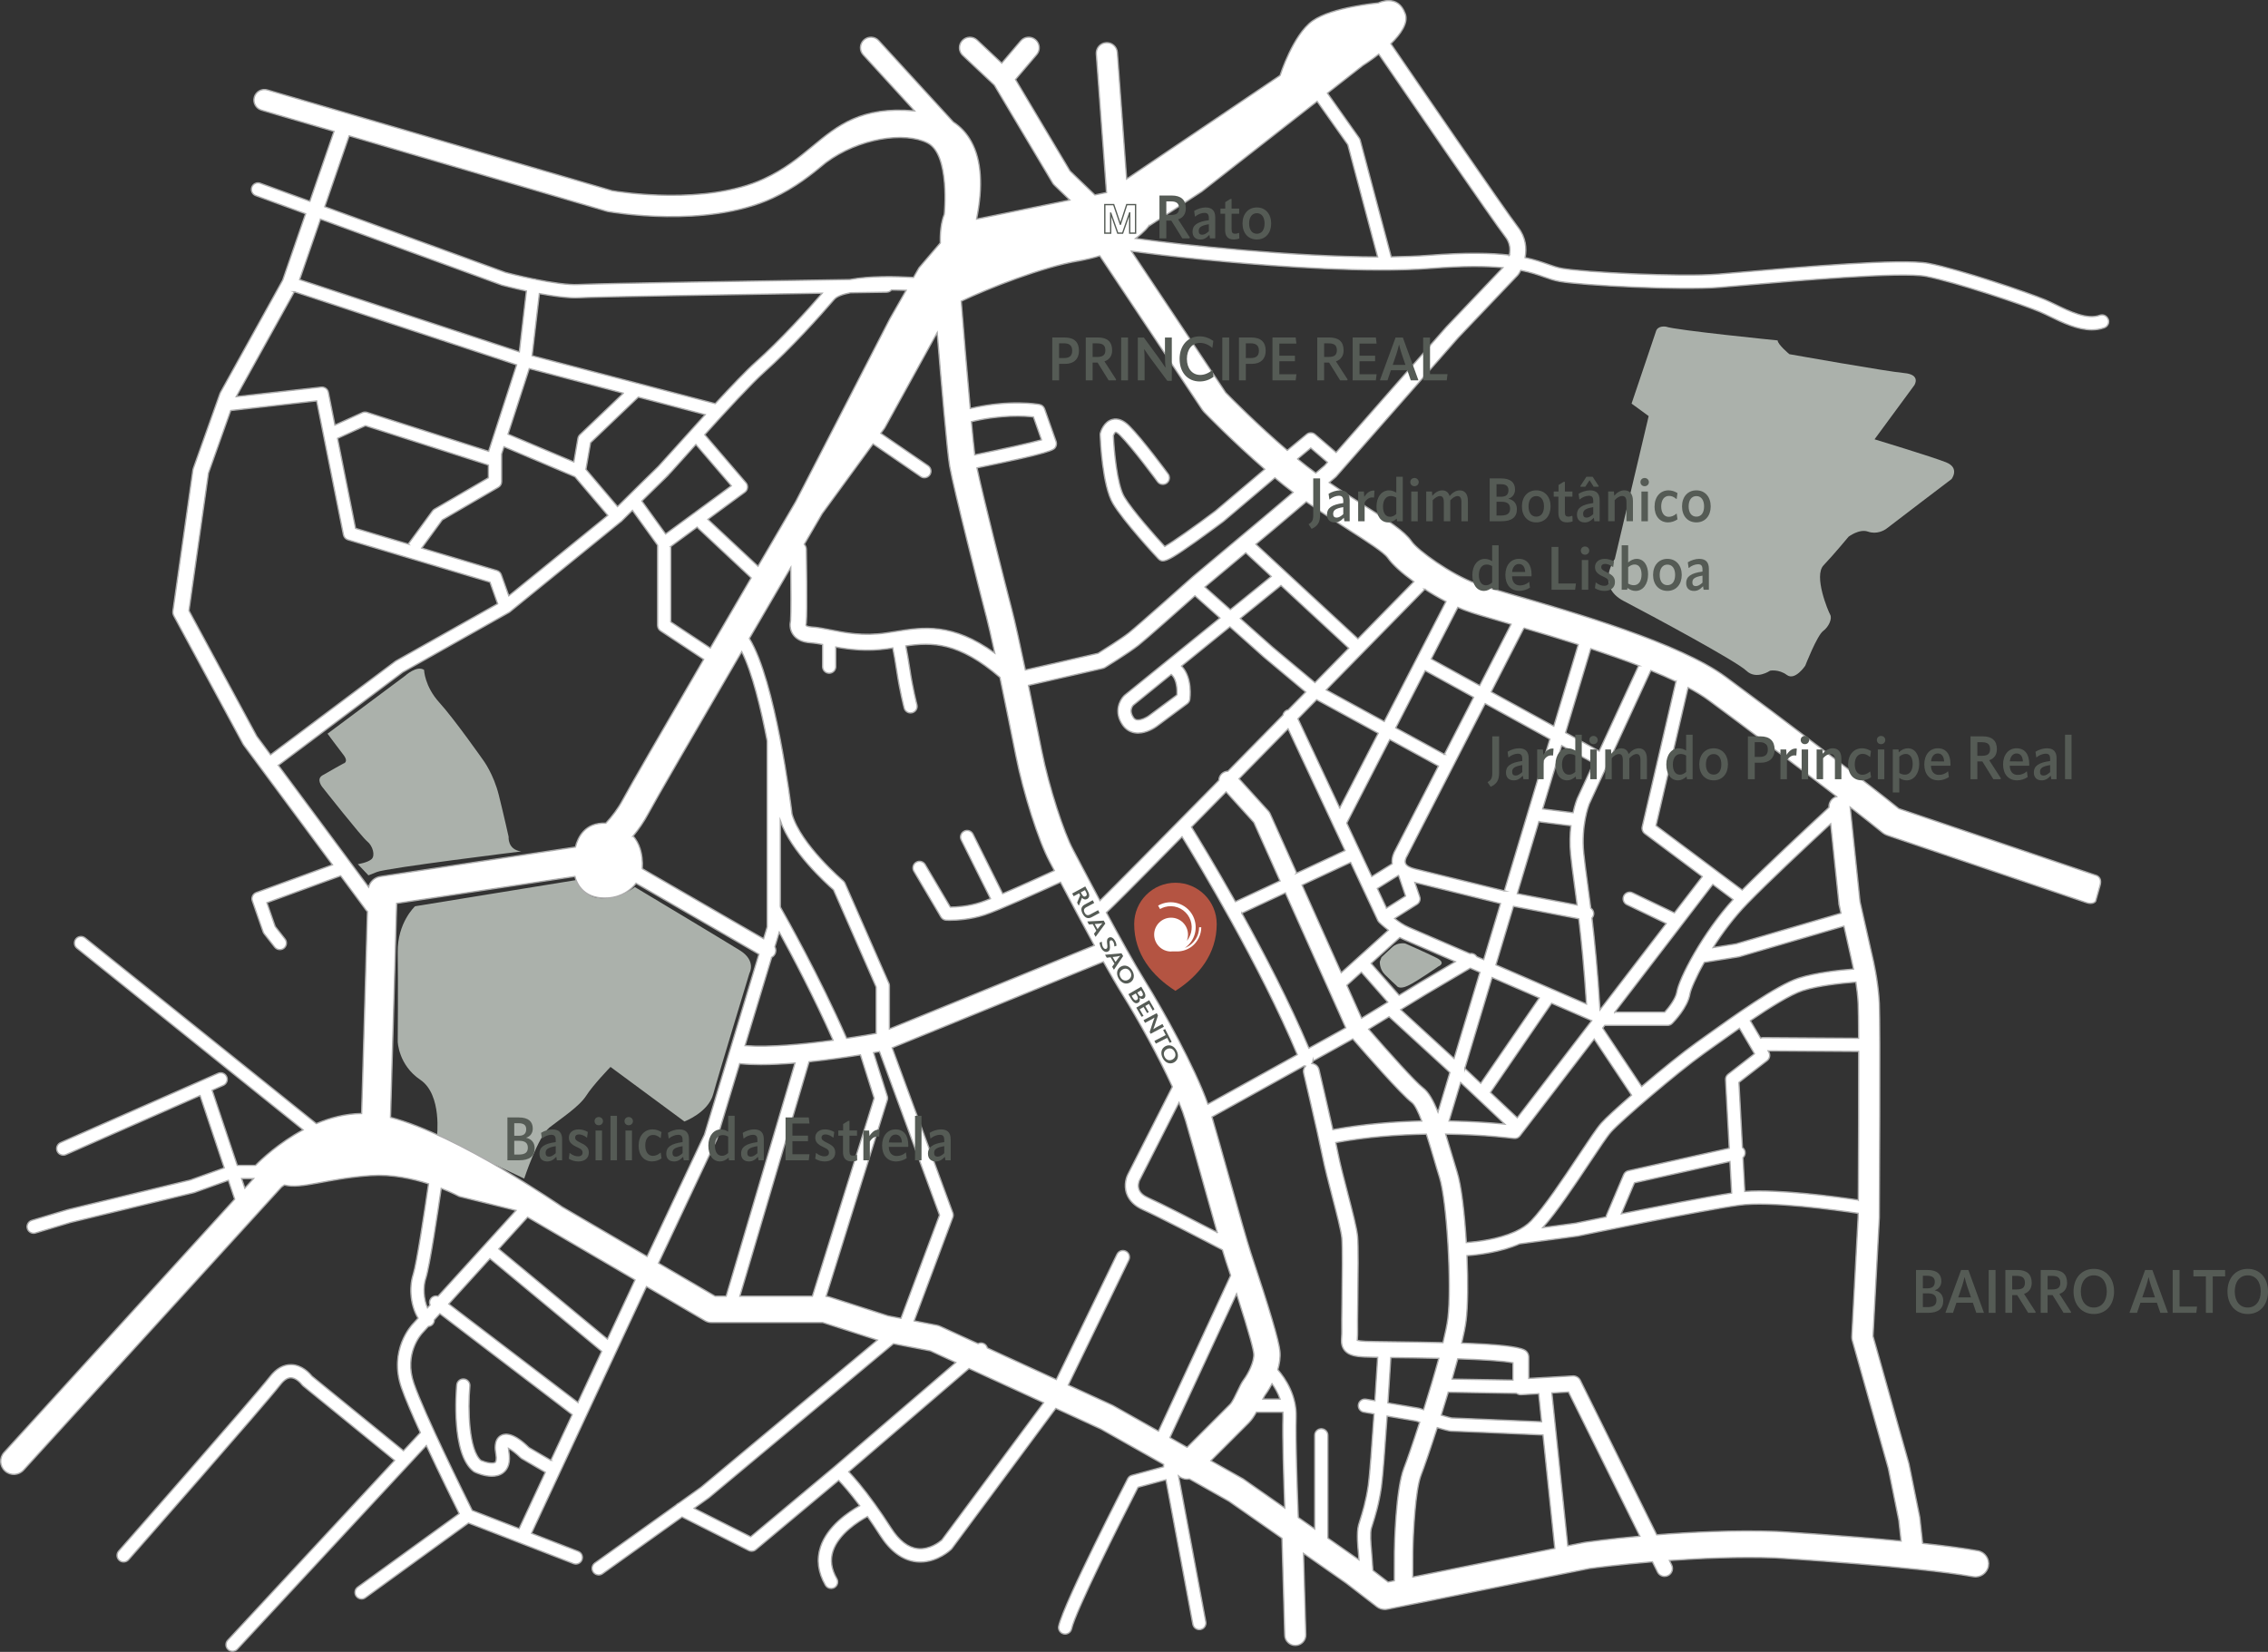 <?xml version="1.0" encoding="UTF-8"?> <svg xmlns="http://www.w3.org/2000/svg" viewBox="0 0 860.72 626.91"><rect x="0" y="0" width="860.72" height="626.91" fill="#333333" stroke="none"/><g id="a"></g><g id="b"><g id="c"><path d="M628.48,125.66l-9.29,27.51,6.49,4.74-12.84,54.21s-7.42,10.34,3.39,15.98,42.73,22.81,46.51,26.44,9,0,9,0c0,0,3.29-.68,6.39,1.62s6.97-3.51,6.97-3.51c0,0,4.45-11.42,6.77-13.16s3.48-4.84,2.71-6.19-6.39-14.71-2.52-18.77,9.48-10.84,9.48-10.84c0,0,4.06-3.1,7.35-1.94s6.19-.39,7.35-1.35,24.38-18.58,24.38-18.58c0,0,3.29-4.26-2.13-6.39s-27.09-8.71-27.09-8.71l15.09-20.51s2.71-4.06-3.87-4.64-43.54-7.16-43.54-7.16c0,0-4.45-3.68-4.45-5.22,0,0-38.7-3.87-42.38-5.22,0,0-3.02-.57-3.78,1.7Z" style="fill:#abb1ab;"></path><path d="M523.65,364.99s-.21,2.73,1.91,4.86,4.46,4.25,4.46,4.25c0,0,.85,1.59,4.25,0s11.61-7.33,11.61-7.33c0,0,3.26-1.27-.78-3.29s-11.82-5.42-11.82-5.42c0,0-2.8-.53-4.79,1.28s-4.22,3.93-4.22,3.93l-.64,1.73Z" style="fill:#abb1ab;"></path><path d="M160.94,254.25s.17,6.19,5.82,12.4c5.65,6.21,16.66,21.9,16.66,21.9,0,0,3.88,5.16,5.89,13.23s3.71,15.77,3.71,15.77c0,0-.49,4.92,4.8,5.57,0,0-51.39,6.31-54.78,7.81l-3.22,1.27-4.03-4.24s3.73-.56,5.22-1.91,.45-5.07-1.64-6.72-17.01-20.59-17.01-20.59c0,0-2.54-2.98,0-4.48s7.93-4.48,7.93-4.48c0,0,2.26-.47,0-3.37s-5.99-7.97-5.99-7.97l29.4-21.94s4.48-4.11,7.24-2.28Z" style="fill:#abb1ab;"></path><path d="M157.53,343.92s-6.78,6.21-6.59,17.51,0,33.88,0,33.88c0,0,.22,8.85,8.58,14.49s6.29,21.65,6.29,21.65l33.13,15.84s5.27-16.02,9.6-19.41,11.29-7.91,13.93-12.05,9.22-10.92,9.22-10.92l28.05,20.71s9.04-3.39,10.92-10.35,13.75-45.93,13.75-45.93c0,0,2.74-4.71-3.62-8.66s-39.87-24.04-39.87-24.04c0,0-5.27,4.47-12.8,4.28s-8.09-7.15-8.09-7.15l-62.49,10.16Z" style="fill:#abb1ab;"></path></g><g id="d"><path d="M800.06,121.13c-.48-1.3-1.92-1.96-3.21-1.48-4.77,1.76-11.44-1.47-16.79-4.07-1.4-.68-2.73-1.32-3.95-1.84-6.17-2.62-32.35-11.49-44.17-13.78-10.17-1.97-49.55,1.46-70.7,3.3-3.9,.34-7.14,.62-9.4,.8-14.07,1.11-50.91-.72-59.21-2.23-1.7-.31-3.29-.87-5.12-1.52-2.36-.83-5.03-1.77-8.73-2.55,.66-3.5,.3-7.69-2.67-11.51-4.57-5.88-40.03-57.62-48.26-69.65,3.71-3.63,6.69-7.85,5.47-11.34-2.78-7.91-10.25-4.14-10.25-4.14,0,0-17.47,1.51-24.93,6.78s-12.34,20.71-12.34,20.71l-58.24,39.31-3.53-48.03c-.16-2.2-2.08-3.86-4.28-3.7-2.2,.16-3.86,2.08-3.7,4.28l3.87,52.6-4.41,.9-9.45-9.1-20.67-34.7,8.05-9.46c1.43-1.68,1.23-4.21-.45-5.64s-4.21-1.23-5.64,.45l-7.19,8.44-9.32-8.76c-1.61-1.51-4.14-1.43-5.65,.18-1.51,1.61-1.43,4.14,.18,5.65l11.97,11.25,22.12,37.14c.18,.31,.4,.59,.66,.83l5.87,5.66-35.37,7.23v-.02c2.5-12.5,1.84-22.37-1.99-29.36-1.71-3.12-4-5.61-6.85-7.47l-28.29-30.88c-1.49-1.63-4.02-1.74-5.65-.25-1.63,1.49-1.74,4.02-.25,5.65l19.49,21.27c-20.27-1.82-29.25,5.59-38.71,13.41-5.22,4.31-10.62,8.77-18.56,12.42-22.01,10.12-54.69,4.95-57.52,4.47L101.48,34.13c-2.12-.62-4.34,.59-4.96,2.71-.62,2.12,.59,4.34,2.71,4.96l27.52,8.06-9.15,26.53-18.84-6.85c-1.29-.47-2.73,.2-3.2,1.5-.47,1.3,.2,2.73,1.5,3.2l18.92,6.88-8.69,25.19-23.63,42.64c-.08,.14-.15,.29-.2,.45l-10.11,28.42c-.07,.19-.12,.39-.14,.58l-7.58,53.46c-.09,.64,.03,1.28,.33,1.85l26.28,48.67c.07,.13,.14,.25,.23,.36l33.7,45.46-28.91,10.53c-1.28,.47-1.96,1.88-1.5,3.17l4.09,11.73c.09,.26,.22,.5,.39,.72l3.99,5.08c.49,.63,1.23,.96,1.97,.96,.54,0,1.08-.17,1.54-.53,1.09-.85,1.27-2.42,.42-3.51l-3.73-4.75-3.14-9.01,27.99-10.2,9.61,12.96c.16,.22,.35,.4,.56,.56l-2.21,76.68c-6.13,.07-11.96,1.61-17.2,3.83l-87.74-70.47c-1.08-.87-2.65-.69-3.51,.38s-.69,2.65,.38,3.51l85.86,68.96c-9.24,4.93-15.94,11.31-18.06,13.46h-6.93l-9.53-28.49,4.24-1.87c1.26-.56,1.84-2.03,1.28-3.29-.56-1.26-2.03-1.84-3.29-1.28l-59.75,26.29c-1.26,.56-1.84,2.03-1.28,3.29,.41,.94,1.33,1.49,2.29,1.49,.34,0,.68-.07,1.01-.21l50.91-22.41,9.17,27.44-12.84,4.6-46.59,11.25s-.09,.02-.13,.04l-13.48,4.04c-1.32,.4-2.07,1.79-1.68,3.11,.32,1.08,1.32,1.78,2.39,1.78,.24,0,.48-.03,.72-.11l13.41-4.02,46.65-11.27c.09-.02,.17-.05,.26-.08l12.87-4.61,2.39,7.15L1.55,551.19c-1.86,2.04-1.71,5.2,.33,7.06,2.04,1.86,5.2,1.71,7.06-.33l97.93-107.46c.23-.17,.59-.42,1.06-.74,6.68,1.7,15.9-2.46,32.84-3.59,7.93-.53,15.77,1.17,21.87,3.13-1.47,10.2-4.52,30.35-5.81,34.31-1.75,5.36-.88,12.25,1.83,16.68l-2.05,2.26c-.38,.4-9.19,9.84-4.26,24.12,1.41,4.08,4.11,10.34,7.17,17.05l-6.39,6.88-34.79-28.34c-.84-1.06-3.73-4.27-7.85-4.34-2.96-.02-5.66,1.48-8.05,4.56-6.17,7.94-56.89,65.6-57.4,66.19-.91,1.04-.81,2.62,.23,3.53,.48,.42,1.06,.62,1.65,.62,.69,0,1.38-.29,1.88-.85,2.09-2.38,51.33-58.36,57.6-66.42,1.36-1.75,2.69-2.63,3.97-2.63h.03c1.85,.02,3.61,1.86,4.13,2.56,.13,.18,.28,.34,.45,.48l34.77,28.32-63.33,68.23c-.94,1.01-.88,2.59,.13,3.53,.48,.45,1.09,.67,1.7,.67,.67,0,1.34-.27,1.83-.8l71.72-77.27c4.99,10.71,10.31,21.52,12.45,25.82l-38.5,27.88c-1.12,.81-1.37,2.37-.56,3.49,.49,.67,1.25,1.03,2.03,1.03,.51,0,1.02-.15,1.46-.48l39.12-28.33,39.83,15.39c.3,.11,.6,.17,.9,.17,1,0,1.95-.61,2.33-1.6,.5-1.29-.14-2.74-1.43-3.23l-17.72-6.85,20.84-44.71h0l22.79-48.91,22.2,12.96c.76,.45,1.63,.68,2.52,.68h42.2l20.7,6.66-66.92,55.85-8.42,6c-.39,.15-.74,.39-1.01,.72l-30.87,22.03c-1.12,.8-1.38,2.36-.58,3.49,.49,.68,1.26,1.05,2.04,1.05,.5,0,1.01-.15,1.45-.46l30.19-21.54,25.28,12.71c.36,.18,.74,.27,1.12,.27,.58,0,1.15-.2,1.6-.58l31.44-26.29c1.58,1.64,4.33,4.72,7.98,9.61-4.28,2.38-12.29,7.74-14.88,15.64-1.57,4.77-.94,9.65,1.86,14.52,.46,.8,1.3,1.25,2.17,1.25,.42,0,.85-.11,1.24-.33,1.2-.69,1.61-2.22,.92-3.41-2.09-3.63-2.56-7.05-1.45-10.45,2.15-6.56,9.61-11.24,13.09-13.12,1.49,2.12,3.08,4.48,4.77,7.12,3.88,6.06,8.47,9.44,13.65,10.05,.57,.07,1.12,.1,1.66,.1,6.61,0,11.46-4.58,11.67-4.79,.1-.1,.19-.2,.28-.31l39.44-53.21,17.07,7.82,23.86,13.45c-.07,.28-.09,.58-.05,.89l-12.03,3.24c-.68,.18-1.25,.64-1.57,1.27-.99,1.91-24.15,46.97-26.18,55.93-.3,1.35,.54,2.69,1.89,2.99,.19,.04,.37,.06,.55,.06,1.14,0,2.17-.79,2.44-1.95,1.53-6.76,18.27-40.18,25.24-53.76l10.56-2.84,10.23,54.82c.22,1.2,1.27,2.04,2.45,2.04,.15,0,.31-.01,.46-.04,1.36-.25,2.25-1.56,2-2.92l-10.33-55.34c.93,.8,2.07,1.21,3.23,1.21,.3,0,.59-.03,.89-.08l15.01,8.46,20.11,14.05,1.05,36.78c.06,2.17,1.84,3.89,4,3.89,.04,0,.08,0,.12,0,2.21-.06,3.95-1.9,3.88-4.11l-.88-30.84,16.17,11.29,11.64,8.96c.88,.68,1.96,1.04,3.05,1.04,.33,0,.66-.03,.99-.1l76.65-15.45c1.25-.17,10.7-1.44,23.92-2.54l1.92,3.87c.52,1.06,1.59,1.67,2.69,1.67,.45,0,.9-.1,1.33-.31,1.49-.74,2.09-2.53,1.36-4.02l-.84-1.71c12.05-.85,26.29-1.44,40.09-.99,2.16,.13,53.41,3.26,75.17,7.14,2.71,.49,5.32-1.32,5.8-4.04,.49-2.72-1.32-5.32-4.04-5.8-5.61-1-12.98-1.95-20.93-2.8l-1.07-9.72c-.01-.12-.03-.24-.05-.36l-4.05-20c-.02-.1-.04-.19-.07-.29l-13.59-48.27,2.39-45.02c0-.06,0-.13,0-.19,.02-2.96,.4-72.68,0-81.11-.42-8.71-2.46-17.02-2.52-17.28l-4.81-21.31-3.73-35.86c5.25,4.07,9.56,7.46,12.29,9.7,.51,.42,1.1,.75,1.73,.96l75.71,25.61c2.44,.83,3.41-.52,3.41-.52,0,0,.75-2.64,1.69-6.02,.94-3.39-1.63-3.89-1.63-3.89l-74.73-25.28c-11.51-9.36-44.84-34.61-65.7-49.98-17.36-12.79-57.32-24.37-81.19-31.29-6.34-1.84-11.36-3.29-13.47-4.08-9.64-3.59-22.12-12.54-24.55-16.05-2.7-3.9-8.68-7.72-17.73-13.49-4.12-2.63-8.69-5.55-13.53-8.86l2.33-1.97c.11-.1,.22-.2,.32-.31l46.27-52.66,22.55-23.67c.1-.11,.2-.23,.29-.35,.31-.44,.63-.98,.94-1.58,3.76,.74,6.4,1.67,8.71,2.48,1.95,.69,3.8,1.34,5.89,1.72,8.51,1.55,46.16,3.42,60.5,2.29,2.27-.18,5.53-.46,9.45-.8,19.42-1.69,59.84-5.21,69.32-3.38,11.09,2.15,37,10.84,43.17,13.47,1.11,.47,2.38,1.09,3.73,1.74,4.79,2.32,10.47,5.07,15.93,5.07,1.62,0,3.22-.24,4.77-.81,1.3-.48,1.96-1.91,1.48-3.21Zm-364.13-35.28l20.19-13.18,43.74-34.21,11.64,16.46,11.32,42.59c-32.11-.09-73.19-4.43-91.85-7.02,3.51-2.57,4.96-4.65,4.96-4.65Zm-26.73,13.18c3.02-.52,5.73-1.18,8.17-1.93l38.92,58.44c.19,.28,.4,.54,.63,.78,.61,.63,11.07,11.39,23.04,21.75l-18.76,15.89c-7.47,5.61-15.99,11.65-19.17,13.42-3.22-3.48-12.25-13.61-15.35-18.81-2.79-4.68-3.92-17.97-4.15-23.29,.24-.61,.63-1.18,.83-1.26,.11-.04,.72,.19,1.67,1.14,4.79,4.78,14.17,17.53,14.26,17.66,.82,1.11,2.38,1.35,3.49,.54,1.11-.82,1.35-2.38,.54-3.49-.39-.54-9.7-13.2-14.76-18.24-2.18-2.18-4.36-3-6.46-2.44-3.24,.86-4.37,4.64-4.49,5.07-.07,.25-.1,.5-.09,.76,.07,1.96,.82,19.33,4.87,26.11,4.04,6.78,16.37,20.11,17.16,20.89,.52,.52,1.02,.85,1.75,.85,1.72,0,4.75-1.84,12.57-7.37,5.2-3.69,10.35-7.55,10.4-7.59,.04-.03,.08-.06,.11-.09l19.45-16.47c2.3,1.91,4.62,3.77,6.91,5.5l-11.85,10.03-26.13,21.9c-.21,.19-21.05,18.79-24.43,21.45-2.9,2.28-9.84,6.62-11.62,7.72l-27.58,6.31c-1.96-9.34-3.86-18.03-5.19-23.13-2.59-9.93-10.83-42.44-13.17-53.56,28.6-5.85,29.17-6.8,29.81-7.9,.36-.62,.44-1.42,.22-2.1-.34-1.03-4.21-11.96-4.38-12.43-.3-.84-1.02-1.45-1.89-1.62-.5-.09-11.15-2.04-26.32,1.48-1.17-13.04-2.52-29.4-3.42-40.7,10.41-4.92,30.69-12.92,44.42-15.27Zm246.63,308.64c-.65,.5-1.01,1.29-.96,2.11l1.39,25.98-38.31,8.54c-.79,.18-1.44,.72-1.76,1.47l-6.49,15.34c-.1,.23-.15,.47-.17,.72-6.26,1.28-10.75,2.21-11.62,2.39l-12.39,1.66c5.25-5.82,12.15-16.18,17.74-24.6,3.61-5.43,6.73-10.12,8.19-11.74,3.74-4.17,24.84-22.35,35.22-29.74,1.06-.76,2.22-1.59,3.46-2.47,2.89-2.07,6.36-4.55,10-7.09l5.7,9.67-10,7.76Zm1.34,45.12c-9.88,1.5-28.16,5.09-41.85,7.85l4.97-11.75,36.24-8.08,.64,11.97Zm-49.45-26.59c-1.7,1.89-4.76,6.49-8.63,12.31-5.79,8.71-13,19.55-18.04,24.83-1.54,1.61-3.57,2.91-5.82,3.96-.16,.05-.31,.12-.45,.21-6.25,2.79-14.09,3.74-18.3,4.06-.65-11.05-1.88-21.74-3.53-26.88-.62-1.94-1.3-4.26-2.02-6.71-.79-2.69-1.55-5.22-2.29-7.58,15.12,.19,25.66,1.62,25.85,1.64,.89,.13,1.78-.24,2.33-.95l28.19-36.74,14.17,21.27c-5.33,4.63-9.74,8.66-11.46,10.58Zm-78.87,83.02c-5.01-.06-8.97-.11-10.71-.19-1.72-.09-2.61-.25-3.04-.36,0-.29,.03-.65,.05-.94,.04-.7,.1-1.57,.07-2.57-.05-1.58,0-6.09,.07-11.3,.11-9.42,.26-21.15-.08-24.66-.3-3.15-1.91-9.3-3.76-16.43-1.4-5.4-2.86-10.99-3.68-15.12-.23-1.17-.52-2.53-.84-4.03,11.97-2.19,23.92-3.03,34.38-3.2,1.12,3.42,2.15,6.91,2.92,9.54,.73,2.49,1.42,4.85,2.07,6.87,2.8,8.75,4.72,41.34,3.16,53.65-.29,2.28-.95,5.42-1.84,9.06-5.57-.14-11.82-.24-18.74-.32Zm17.19,6.28c-1.67,6.15-3.74,13.05-5.77,19.49-.53-.17-1.05-.34-1.57-.5-.11-.04-.23-.07-.35-.09l-11.62-1.97c.47-7.15,.87-13.63,1.09-17.22,.31,0,.62,0,.94,.01,4.07,.05,10.47,.12,17.26,.28Zm-111.63-143.4c-3.95-6.37-9.46-16.36-14.53-25.78,2.11-1.9,8.31-8.05,28.71-28.77,6.29,10.23,29.54,48.81,43.74,82.69l-33.93,18.79c-5.02-14.11-16.76-35.28-23.99-46.94Zm27.52,95.6c-8.49-4.41-21.12-10.9-26.17-13.14-1.84-.82-3.02-1.87-3.49-3.12-.63-1.68,.12-3.37,.12-3.37l15.06-29.66c1.05,2.57,1.9,4.92,2.5,6.94,1.6,5.4,4.21,14.73,6.73,23.74,1.89,6.75,3.72,13.29,5.24,18.62Zm-124.62-94.6l-16.63-37.91c-.15-.35-.38-.66-.68-.91-.16-.14-16.1-13.72-19.41-25.29-.48-3.95-6.26-50.56-16.2-66.68,5.08-8.71,10.38-17.8,15.71-26.94,.08,7.54,.14,17.42-.06,20.2-.22,.95-.49,3.14,.88,5.17,1.32,1.94,3.61,3.03,6.81,3.21,1.3,.08,2.79,.32,4.45,.64v8.41c0,1.38,1.12,2.5,2.5,2.5s2.5-1.12,2.5-2.5v-7.45c5.22,.94,11.83,1.77,19.76,.64,.63-.09,1.25-.19,1.87-.29,.42,2.07,1,5.19,1.56,8.98,1.06,7.2,2.7,13.55,2.77,13.82,.29,1.13,1.31,1.87,2.42,1.87,.21,0,.42-.03,.63-.08,1.34-.35,2.14-1.71,1.79-3.05-.02-.06-1.64-6.36-2.66-13.29-.56-3.78-1.13-6.88-1.55-9.01,10-1.45,20.08-1.52,35.71,11.93,2.26,10.82,4.58,22.39,6.05,29.73,2.85,14.27,8.59,32.28,12.79,40.15,.45,.85,1.07,2.02,1.82,3.44-5.02,2.3-13.14,5.98-19.62,8.75l-11.25-22.59c-.62-1.24-2.12-1.74-3.35-1.12-1.24,.62-1.74,2.12-1.12,3.35l11.1,22.28c-1.55,.62-2.86,1.12-3.8,1.42-4.67,1.51-9.26,1.76-11.43,1.78l-9.55-16.16c-.7-1.19-2.24-1.58-3.42-.88-1.19,.7-1.58,2.24-.88,3.42l10.26,17.36c.42,.72,1.18,1.18,2.01,1.22,.07,0,.54,.03,1.32,.03,2.39,0,7.71-.23,13.24-2.03,5.32-1.73,21.05-8.84,28.83-12.41,3.49,6.63,8.19,15.53,12.82,23.99l-77.76,31.69v-16.42c0-.35-.07-.69-.21-1Zm-97.03-55.82c2.1-2.55,4.12-5.44,5.84-8.69,2.52-4.75,17.25-30.17,35.37-61.28,3.98,7.9,7.26,21.44,9.66,33.89v70.55l-1.36,4.5-46.04-26.58c.35-5.96-1.3-9.86-3.46-12.39Zm-72.43-119.98l21.28-12.37c.77-.45,1.24-1.27,1.24-2.16v-10.49l.89-2.73,26.93,11.38,12.46,14.66-37.56,30.52-2.86-8.03c-.27-.75-.88-1.33-1.64-1.56l-28.55-8.52,7.81-10.7Zm-12.9,9.18l-20.02-5.97-6.83-34.14,10.59-4.81,46.67,14.94v4.82l-20.49,11.91c-.3,.17-.56,.41-.76,.69l-9.17,12.55Zm128.13-23.32l-15.61-18.2c8.18-9.04,17.89-19.57,22.64-23.79,9.83-8.74,21.27-21.42,26.49-27.54,.97-1.14,3.18-1.96,6.16-2.53,8.22-.13,13.51-.2,13.75-.21,.73-.01,1.38-.34,1.83-.85,1.85,.01,3.71,.06,5.55,.13l-6.22,10.88-35.65,69.25c-4.75,8.14-9.58,16.4-14.35,24.58l-19.02-17.79,14.03-10.29c.56-.41,.93-1.04,1-1.73,.08-.69-.13-1.39-.59-1.91Zm3.7-45.73c-3.44,3.06-9.29,9.2-15.33,15.75l-69.51-18.18,2.75-23.58c4.76,.88,9.83,1.61,13.71,1.61,.5,0,.99-.01,1.45-.04,6.23-.35,59.85-1.22,92.19-1.72-5.42,6.29-16.07,18-25.25,26.16Zm-50.21,11.79l-16.5,15.75c-.39,.37-.65,.85-.74,1.38l-1.55,8.96-24.98-10.55,8.06-24.88,35.71,9.34Zm-14.2,28.89l1.75-10.09,18.13-17.31,25.37,6.64c-4.43,4.86-8.71,9.63-11.94,13.22-2.79,3.11-5.43,6.05-5.83,6.44-1.23,1.13-11.21,11-15.49,15.23l-11.99-14.12Zm30.87,2.57c.47-.43,1.89-2.01,6.17-6.78,1.39-1.55,2.97-3.31,4.68-5.21l13.44,15.67-24.92,18.28-9.01-12.5c4.53-4.47,8.92-8.79,9.65-9.46Zm1.31,26.73l10.02-7.35c.1,.14,.21,.27,.34,.39l20.16,18.86c-5.34,9.14-10.57,18.12-15.51,26.61l-15-9.92v-28.59Zm38.32,155.89c.47-.26,.88-.63,1.16-1.13,.53-.92,.51-2.01,.05-2.89l1.66-5.51c4.88,8.93,13.13,24.56,20.42,41.01-10.72,1.45-23.97,2.76-33.41,2.04l10.12-33.52Zm3.26-19.11v-32.74c3.96,11.7,17.49,23.9,20.19,26.25l16.19,36.91v17.59c-2.2,.4-6.22,1.1-11.21,1.84-10.4-23.7-23-46.04-25.17-49.86Zm113.84-16.55c-1.22-2.33-2.2-4.19-2.85-5.4-3.27-6.14-8.92-23.01-11.81-37.44-1.32-6.58-3.13-15.65-5-24.69l28.19-6.45c.32-.07,.62-.2,.9-.37,.37-.23,9-5.54,12.6-8.37,2.73-2.14,15.46-13.45,21.49-18.81l9.47,8.42-36.17,29.32c-.07,.05-.13,.11-.19,.17-1.69,1.68-3.99,6.17-.58,11.1,1.13,1.63,2.71,2.66,4.58,2.98,.43,.07,.86,.11,1.28,.11,3.47,0,6.62-2.21,7.02-2.5l11.67-8.66c.54-.4,.89-.99,.98-1.65,.06-.39,1.11-8.2-3.14-12.63l18.34-14.87,12.95,11.52,15.8,13.22c-2.19,2.23-4.39,4.48-6.61,6.73-.2,.04-.41,.09-.6,.18-.78,.36-1.28,1.08-1.41,1.86-7.02,7.15-14.08,14.35-20.9,21.28-.81,.02-1.62,.3-2.27,.89-.76,.69-1.13,1.63-1.14,2.57-21.78,22.15-40.32,40.94-45.14,45.64-2.92-5.47-5.55-10.49-7.48-14.16Zm36.71-63.93l-10.74,7.97c-.66,.48-2.92,1.77-4.51,1.5-.36-.06-.83-.22-1.29-.89-1.67-2.42-.53-4.12-.06-4.65l14.41-11.68c2.19,1.89,2.28,5.9,2.19,7.76Zm92.11,76.58l-1.83-5.38c7.81,1.91,25.83,6.34,32.5,7.99l-6.38,21.28c-.89-.38-1.76-.76-2.64-1.14-.56-.93-1.64-1.36-2.65-1.15-11.84-5.12-21.45-9.26-23.04-9.93-2.02-.84-3.99-2.22-5.46-3.39l8.47-5.36c.98-.62,1.4-1.82,1.03-2.92Zm-.23,32.78l-7.58,4.62-10.62-12.07,10.87-9.8c.52,.27,1.05,.53,1.59,.75,1.4,.58,9.3,3.99,19.48,8.39l-13.74,8.1Zm19.42-5.65c1.2,.52,2.42,1.05,3.65,1.58l-9.81,32.7-20.23-18.53,.15-.09h.02l9.36-5.72,16.85-9.94Zm-31.33,12.92l-9.92,6.05-5.57-12.46,5.5-4.96,10,11.36Zm.51,5.54l23.07,21.14-4.51,15.02c-1.76-4.42-3.57-7.61-5.7-9.21-2.82-2.12-13.18-13.68-20.6-22.24l7.73-4.72Zm27.15,24.94l16.76,15.8c-4.33-.44-11.83-1.04-21.14-1.2l4.38-14.6Zm1.61-5.36l10.34-34.47c6.04,2.61,12.22,5.29,17.9,7.74l-22.22,32.4-6.02-5.67Zm-29.73-60.85l-3.48-7.44c.06-.03,.13-.05,.19-.08l7.82-4.88s.04,.03,.06,.05l2.64,7.78-7.23,4.58Zm-3.33,4.69c.03,.06,.07,.11,.1,.17,.02,.04,.03,.08,.06,.11,0,.01,.02,.02,.03,.03,.09,.14,.2,.28,.32,.4,.1,.1,1.48,1.46,3.51,3.01l-17.87,16.11-14.86-33.23,18.42-8.6,10.3,22Zm-30.76-17.97l-10.08-22.54c-.15-.34-.36-.65-.6-.92l-11.19-12.33c3.37-3.43,6.97-7.1,10.8-11,2.61-2.65,5.21-5.31,7.8-7.95l21.61,46.19-18.35,8.56Zm-6.34,2.96l-16.92,7.89c-7.76-13.8-14.25-24.43-16.65-28.31,3.89-3.96,8.24-8.38,13.12-13.34l10.55,11.62,9.9,22.14Zm-14.47,12.27l16.52-7.71,22.9,51.2-13.98,7.74c-7.31-17.36-16.93-35.89-25.44-51.24Zm27.01,56.09l14.88-8.24s.06-.04,.09-.05l.11-.07c4.53,5.23,18.33,21.04,22.46,24.14,1.11,.84,2.42,3.59,3.72,7.01-10.35,.23-22.03,1.12-33.72,3.27-2.27-10.18-5.22-22.64-5.26-22.81-.31-1.3-1.42-2.18-2.68-2.29,.2-.29,.34-.62,.4-.97Zm51.33,125.7l25.86,.43c.54,.37,1.19,.56,1.85,.52l6.6-.37,1.1,10.63c-8.67-.38-31.95-1.38-34.16-1.44-.51-.08-1.98-.5-3.92-1.07,.89-2.84,1.8-5.77,2.67-8.69Zm24.54-4.59l-23.08-.39c.76-2.64,1.48-5.22,2.14-7.69,8.83,.29,17.2,.76,20.94,1.52v6.55Zm1.64-99.57l-10.17-9.59,23.21-33.84c6.42,2.78,11.85,5.13,15.22,6.59l-28.26,36.84Zm13.11-48.85h0c-6.57-2.85-13.99-6.06-21.2-9.17l6.66-22.2,24.79,4.71c.99,8.36,2.04,18.77,2.91,32.36-3.55-1.54-8.1-3.51-13.15-5.7Zm7.15-51.12c.33,3.33,.83,7.01,1.4,11.28,.33,2.43,.68,5.07,1.05,7.97l-22.7-4.32,8.21-27.39c.21,.09,.42,.16,.66,.19l11.48,1.43c-.36,3.11-.5,6.78-.1,10.84Zm2.48-21.08s-.03,.07-.05,.1c-.07,.17-.82,2.06-1.51,5.19l-11.53-1.44,7.21-24.04,12.12,6.65-6.25,13.53Zm-27.63,34.95c-6.8-1.67-26.75-6.58-33.89-8.33-1.97-.48-3.26-1.23-3.62-2.09-.43-1.02,.35-2.36,.34-2.36,.04-.06,.08-.13,.11-.2l29.77-58.08,24.55,13.47-17.27,57.59Zm-22.76-51.81l-18.45-10.05,11.16-21.69,18.38,10.09-11.1,21.65Zm-2.28,4.45l-16.42,32.03c-.33,.56-1.42,2.62-1.13,5.06l-7.73,4.82-9.49-20.27,16.31-31.69,18.45,10.05Zm-37.44,15.91l-15.85-33.87c2.39-2.44,4.76-4.85,7.08-7.22l23.36,12.73-14.6,28.36Zm-9.4-47.59l-16.05-13.42-12.28-10.92,15.43-12.51,25.7,23.8c-4.12,4.2-8.41,8.58-12.8,13.05Zm-32.12-27.71l-9.63-8.57,15.48-12.97,9.67,8.96-15.51,12.58Zm-96.99-58.73c-.34-2.84-.79-7.27-1.28-12.58,11.42-2.74,20.26-2.17,23.54-1.8,.97,2.74,2.25,6.37,3.07,8.69-4.23,1.18-14.71,3.5-25.33,5.69Zm4.31,61.02c.87,3.34,2.02,8.41,3.28,14.22-16.12-11.64-27.17-9.87-37.9-8.16-1.17,.19-2.34,.37-3.52,.54-8.62,1.23-15.44-.11-20.91-1.19-2.64-.52-4.93-.97-7.1-1.1-1.51-.09-2.09-.45-2.19-.59-.05-.06-.05-.31-.04-.36,.11-.28,.11-.38,.14-.68,.39-4.25,.03-26.84,.01-27.8-.01-.75-.31-1.43-.78-1.95,2.27-3.89,4.54-7.77,6.79-11.63l19.31-26.44,18.07,12.38c.43,.3,.92,.44,1.41,.44,.8,0,1.58-.38,2.06-1.09,.78-1.14,.49-2.69-.65-3.48l-17.95-12.3,1.48-2.02,19.92-36.18c1.52,18.61,3.8,45.35,4.74,50.69,1.52,8.6,11.41,47.51,13.8,56.67ZM132.52,51.55l97.71,28.61c.14,.04,.27,.07,.41,.1,1.51,.27,37.26,6.55,62.48-5.04,8.89-4.09,14.96-9.1,20.31-13.52,12.45-9.28,29.84-11.82,38.54-7.47,8.7,4.36,6.4,27.11,6.4,27.11-1.88,4.52-1.51,10.84-1.51,10.84l-8.11,9.48-2.07,3.62c-6.94-.41-16.67-.59-24.16,.81-29.5,.45-95.78,1.49-102.94,1.89-4.07,.23-10.48-.78-16.12-1.91-.2-.08-.41-.15-.64-.17-.08,0-.15,0-.23,0-5.42-1.11-9.95-2.28-10.69-2.48l-68.66-24.98,9.27-26.89Zm-10.9,31.62l68.69,24.99c.07,.03,.14,.05,.21,.07,.35,.09,4.23,1.12,9.26,2.2l-2.69,23.11-83.38-27.42,7.91-22.94Zm-9.91,27.55l84.36,27.74-10.58,32.64c-.02,.06-.03,.11-.04,.17l-46.15-14.77c-.59-.19-1.23-.15-1.8,.1l-10.4,4.72-2.48-12.42c-.25-1.27-1.44-2.14-2.73-1.99l-32.24,3.62,22.06-39.81Zm-14.29,168.63l-25.71-47.61,7.4-52.18,8.45-23.76,32.62-3.66,10.16,50.82c.18,.91,.85,1.64,1.74,1.91l23.1,6.89h0l30.77,9.18,2.91,8.19-38.6,21.7c-.09,.05-.19,.11-.27,.18l-47.32,35.43-5.25-7.08Zm8.23,11.1l47.21-35.35,40.29-22.65s.02-.02,.03-.02c.05-.03,.1-.07,.15-.1,.06-.04,.12-.07,.17-.12l42.29-34.37s.02-.02,.03-.02h.02s.01-.03,.02-.03c.04-.04,.08-.07,.12-.11,1.16-1.14,2.55-2.52,4.03-3.99l9.56,13.26v30.39c0,.84,.42,1.62,1.12,2.09l16.36,10.82c-15.87,27.27-28.28,48.74-30.64,53.18-1.85,3.48-4.15,6.47-6.5,8.98-7.89-.36-10.61,5.35-11.54,9.06l-74.02,11.17c-2.19,.33-3.9,1.93-4.47,3.99l-34.24-46.18Zm-12.73,160.47l-1.22-3.64h4.53l-3.31,3.64Zm68.67,34.2c1.49-4.55,4.61-25.53,5.86-34.14,4.21,1.65,6.83,3.08,6.83,3.08l21.54,5.31-29.6,32.57c-.97-.29-2.06,.02-2.71,.87-.56,.73-.64,1.66-.32,2.46l-.97,1.06c-1.39-3.2-1.76-7.79-.64-11.21Zm47.49,69.08l-8.33-4.85c-5.57-5.46-8.81-5.54-10.55-4.63-2.97,1.55-2.25,5.7-2.01,7.06,.34,1.94,.07,2.93-.26,3.19-.79,.61-3.44,.12-5.4-.72-4.57-3.87-5.02-19.27-4.21-28.21,.12-1.38-.89-2.59-2.27-2.71-1.37-.12-2.59,.89-2.71,2.26-.24,2.68-2.13,26.39,6.37,32.81,.14,.1,.29,.2,.45,.27,.76,.36,3.59,1.58,6.49,1.58,1.51,0,3.05-.33,4.31-1.3,2.08-1.59,2.8-4.29,2.15-8.02-.1-.55-.14-.98-.16-1.31,1.18,.63,3.01,2.04,4.5,3.51,.15,.15,.32,.28,.5,.39l9,5.24-9.94,21.34-17.8-6.88c-2.78-5.58-18.14-36.63-22.14-48.22-3.91-11.32,2.86-18.73,3.19-19.08l2.3-2.53c.6-.05,1.18-.31,1.62-.78,.45-.49,.66-1.11,.65-1.72l2.1-2.31,50.22,38.29-8.08,17.33Zm10.24-21.97l-49-37.37,15.61-17.18,42.41,35.18-9.02,19.36Zm11.21-24.05l-41.23-34.2,10.93-12.03,40.76,23.79-10.46,22.44Zm-17.1-50.11h0s-39.74-27.43-65.23-34.02l2.34-81.22,67.63-10.21c1.28,4.84,5.28,8.66,12.49,8.17,5.47-.37,8.81-3.12,10.72-5.57l46.63,26.92-20.64,68.4-21.79,46.29-32.15-18.77Zm57.97,33.84l-21.49-12.54,22.06-46.86c.05-.11,.1-.22,.13-.34l8.61-28.52s.09,.02,.14,.03c2.42,.24,5.08,.35,7.9,.35,4.11,0,8.53-.23,12.95-.59l-26.12,88.47h-4.17Zm36.9,0h-27.51l26.27-88.96c7.29-.75,14.24-1.76,19.49-2.61l5.19,16.42-23.43,75.15Zm6.27,.24c-.34-.11-.69-.17-1.04-.2l23.21-74.45c.15-.49,.15-1.01,0-1.5l-5.21-16.5c.88-.15,1.62-.29,2.24-.4l22.79,62.03-14.64,39.19-4.89-.94-22.47-7.23Zm2.23,64.38l-31.91,26.68-21.46-10.79,5.58-3.98c.05-.04,.1-.08,.15-.12l69.93-58.36,13.99,2.7,9.64,4.42-45.93,39.45Zm40.58,27.96c-.74,.64-4.6,3.75-9.16,3.21-3.62-.43-6.99-3.04-10.02-7.78-2.22-3.46-4.27-6.46-6.14-9.06h0c-4.5-6.26-7.93-10.18-9.94-12.3l45.63-39.19,28.31,12.97-38.67,52.16Zm82.24-41.37l-17.13-9.66c-.12-.07-.25-.13-.37-.19l-16.69-7.64,22.98-47.46c.6-1.24,.08-2.74-1.16-3.34-1.24-.6-2.74-.08-3.34,1.16l-23.03,47.56-26.17-11.99c-.09-.37-.26-.72-.52-1.03-.77-.89-2.02-1.1-3.02-.59l-14.45-6.62c-.36-.17-.74-.29-1.13-.36l-8.66-1.67,14.67-39.27c.21-.56,.21-1.18,0-1.74l-23.01-62.63,80.15-32.67c2.62,4.67,5.1,8.98,7.22,12.38,6.34,10.22,13.83,23.86,18.95,35.08l-16.95,33.38c-.18,.36-1.68,3.62-.36,7.27,.94,2.6,3.02,4.63,6.18,6.03,5.78,2.57,22.41,11.19,30.13,15.22,.52,1.75,.96,3.18,1.29,4.15,.65,1.96,1.26,3.8,1.84,5.55l-27.39,59.09Zm10.89,6.14l-6.52-3.68,25.3-54.57c5.29,16.42,6.39,21.31,6.52,22.73,.26,2.92-2.08,7.56-3.75,9.79-.86,1.14-1.58,2.66-2.41,4.41-.79,1.66-1.98,4.16-2.8,4.99l-16.33,16.33Zm21.42,12.1c-.13-.09-.27-.18-.41-.26l-11.97-6.75,14.36-14.36c1.12-1.12,2.06-2.54,2.89-4.04h10.07c.04,.58,.05,1.17,.03,1.77-.25,7.45,.29,24.1,.68,34.56l-15.65-10.93Zm7.35-30.4c.31-.63,.6-1.2,.77-1.43,.28-.37,1.47-2.02,2.7-4.38,1.11,1.57,2.25,3.53,3.06,5.81h-6.53Zm36.9,45.86c-.23,.72-.42,1.34-.58,1.88-.85,2.96-.22,9.16-.09,10.28l.22,2.97-11.79-8.23v-39c0-1.38-1.12-2.5-2.5-2.5s-2.5,1.12-2.5,2.5v35.51l-6.22-4.34c-.38-9.63-1.11-29.81-.83-37.98,.28-8.3-4.05-14.74-6.95-18.1,.65-2.2,1.03-4.58,.81-6.97-.36-3.94-3.89-15.86-11.11-37.54-1.32-3.96-4.87-16.65-8.31-28.92-2.44-8.7-4.75-16.96-6.37-22.49l35-19.38c.15,.06,.3,.09,.45,.12-.61,.7-.89,1.68-.66,2.66,.05,.22,5.28,22.27,7.13,31.52,.86,4.3,2.33,9.97,3.76,15.45,1.64,6.3,3.33,12.82,3.59,15.49,.31,3.19,.16,15.23,.06,24.01-.07,5.5-.12,9.84-.07,11.55,.02,.72-.02,1.38-.06,2.02-.11,1.72-.23,3.66,1.25,5.32,1.54,1.72,4.08,2.18,7.44,2.35,1.04,.05,2.78,.09,4.99,.12-.22,3.52-.6,9.66-1.05,16.45l-3.38-.57c-1.37-.23-2.65,.69-2.88,2.05-.23,1.36,.69,2.65,2.05,2.88l3.88,.66c-.77,11.43-1.65,23.32-2.17,27.02-.88,6.15-2.23,10.41-3.12,13.22Zm13.01,11.97l-.03,11.12-2.38,.48-5.74-4.42-.55-7.45c-.29-2.61-.51-6.96-.08-8.45,.14-.5,.33-1.08,.54-1.74,.94-2.97,2.36-7.46,3.3-14.02,.54-3.8,1.41-15.52,2.18-26.88l10.94,1.86c.49,.16,.96,.31,1.41,.45-2.58,8-4.89,14.7-5.96,17.41-3.15,8.01-3.59,29.21-3.63,31.64Zm6.97,9.71l.03-9.64c.1-6.15,.87-23.36,3.15-29.15,1.03-2.61,3.43-9.55,6.12-17.9,4.37,1.3,5.01,1.3,5.29,1.3h0c.96,0,20.6,.85,34.83,1.47l4.48,43.06-53.89,10.86Zm65.48-13.19c-.1,.01-.19,.03-.29,.05l-6.37,1.28-6.03-58,6.31-.36,27.07,54.73c-11.9,1.07-19.99,2.2-20.69,2.3Zm115-27.99l3.98,19.68,.86,7.84c-22.25-2.15-45.87-3.57-47.33-3.66-.05,0-.09,0-.14,0-15.94-.52-32.2,.27-45.27,1.29l-29-58.63c-.53-1.08-1.67-1.73-2.86-1.67l-16.71,.95v-8.12c0-1.13-.64-2.17-1.64-2.68-2.77-1.4-10.87-2.16-23.79-2.61,.78-3.3,1.36-6.19,1.64-8.39,.69-5.45,.76-14.94,.35-24.78,4.5-.33,12.9-1.35,19.98-4.48l21.95-2.94c.06,0,.12-.02,.18-.03,.46-.1,46.56-9.72,61.28-11.71,11.64-1.57,35.91,1.72,45.07,3.08,0,.61,0,1.03,0,1.21l-2.42,45.58c-.02,.44,.03,.87,.14,1.3l13.73,48.76Zm-11.41-101.9c-9.16-1.36-30.4-4.18-43.07-3.25l-.69-12.81c.64-.58,.97-1.48,.77-2.39-.14-.62-.5-1.13-.98-1.47l-1.32-24.7,10.71-8.3c.99-.77,1.26-2.16,.62-3.25l-.26-.44,34.37,.23c.03,18.07-.08,44.41-.14,56.39Zm-.03-74.32c.09,1.78,.13,6.55,.16,12.93l-36.23-.24h-.02c-.34,0-.66,.07-.95,.19l-3.89-6.6c7.56-5.13,15.25-9.92,19.79-11.4,6.3-2.05,15.76-2.94,20.26-3.26,.39,2.52,.74,5.44,.88,8.38Zm-2.32-15.83s.24,.97,.55,2.5c-4.89,.36-14.3,1.3-20.92,3.46-8.34,2.72-24.55,14.33-35.28,22.01-1.23,.88-2.39,1.71-3.45,2.47-5.21,3.71-13.42,10.36-20.76,16.61l-14.77-22.18,.77-1h23.82c.66,0,1.3-.26,1.77-.73,.6-.6,5.86-5.99,6.72-11.14,.28-1.69,2.22-6.29,5.46-12.05l13.01-2.08c.1-.02,.21-.04,.31-.07l39.67-11.59,3.12,13.81Zm-90.04,18.86l37.18-48.47,7.68,5.74c-5.72,6.29-10.75,13.6-14.5,20.03-.11,.14-.2,.3-.27,.46-3.73,6.46-6.12,11.96-6.55,14.53-.43,2.6-3.06,5.96-4.63,7.7h-18.91Zm85.16-40.49l.66,2.93-39.82,11.64-8.7,1.39c3.52-5.51,7.95-11.5,13.09-16.78,7.57-7.79,21.52-20.89,31.52-30.17l3.18,30.53c.02,.16,.04,.31,.08,.47Zm-49.62-77.95c14.07,10.37,33.81,25.23,48.62,36.61-1.79,.51-3.02,2.21-2.89,4.11-9.48,8.77-24.25,22.57-32.93,31.35l-32.71-24.44,12.17-52.38c2.96,1.58,5.59,3.17,7.74,4.75Zm-12.34-7.06l-12.81,55.15c-.22,.97,.14,1.97,.94,2.57l21.84,16.32-10.56,13.76-15.88-7.61c-1.25-.6-2.74-.07-3.34,1.17-.6,1.25-.07,2.74,1.17,3.34l14.93,7.16-25.11,32.74c-.9-14.76-2.01-25.94-3.05-34.82,.3-.33,.52-.74,.61-1.21,.19-1.02-.26-2.01-1.07-2.55-.45-3.64-.89-6.89-1.29-9.82-.57-4.22-1.06-7.86-1.38-11.1-1.01-10.26,1.83-17.94,2.07-18.55l23.4-50.71c3.36,1.37,6.56,2.76,9.52,4.17Zm-14.17-6.02l-14.97,32.44-12.75-7,9.56-31.87c6.14,2.03,12.32,4.19,18.17,6.43Zm-43.53-14.26c6.24,1.83,13.32,3.95,20.61,6.28l-9.28,30.96-23.73-13.02,12.41-24.22Zm-21.93-6.57c2.5,.93,7.42,2.36,14.25,4.33,.9,.26,1.84,.53,2.8,.81l-11.91,23.24-18.37-10.08,10.08-19.59c1.08,.48,2.14,.91,3.16,1.29Zm-15.67-8.16c2.59,1.68,5.32,3.28,8.01,4.68l-23.42,45.51-22.01-11.99c18.41-18.78,33.69-34.38,37.43-38.2Zm-28.7-22.42c6.47,4.13,13.16,8.4,14.61,10.48,1.79,2.59,5.46,5.86,9.9,9.07-5.82,5.95-13.11,13.39-21.21,21.65l-38.71-35.85,6.12-5.12,12.99-11c5.92,4.13,11.42,7.64,16.31,10.76Zm-19.6-27.03l5-4.14,6.33,5.43-1.06,1.21-3.37,2.85c-2.25-1.64-4.57-3.45-6.9-5.35Zm56.5-50.13s-.05,.06-.08,.09l-41.8,47.57-7.97-6.84c-.92-.79-2.29-.81-3.22-.03l-7.34,6.08c-11.1-9.47-21.4-19.89-23.39-21.92l-35.75-53.68c1.17,.16,2.46,.34,3.89,.52,9.41,1.24,20.98,2.51,32.6,3.56,18.67,1.69,53.47,4.27,76.77,2.48,12.64-.97,21.35-.89,27.69-.29l-21.39,22.46Zm23.88-27.23c-6.78-.79-16.29-1.02-30.56,.08-4.38,.34-9.19,.52-14.29,.59l-11.77-44.29c-.08-.29-.2-.56-.38-.8l-12.04-17.03,13.45-10.52s2.77-1.72,6.02-4.28c9.01,13.16,43.41,63.36,48.08,69.37,1.83,2.36,1.91,4.87,1.49,6.88Z" style="fill:#fff; stroke:#acacac; stroke-miterlimit:10; stroke-width:.5px;"></path></g><g id="e"><g><path d="M409.48,133.12c0,3.04-1.86,4.97-5.24,4.97h-2.3v6.25h-2.6v-16.26h4.74c3.59,0,5.4,1.77,5.4,5.04Zm-5.68,2.76c2.14,0,3.1-.9,3.1-2.76,0-1.95-.99-2.83-3.13-2.83h-1.84v5.59h1.86Z" style="fill:#555b55;"></path><path d="M423.58,144.02l-.14,.32h-2.71l-4.19-6.74h-1.89v6.74h-2.6v-16.26h4.65c3.5,0,5.36,1.61,5.36,4.85,0,2.12-1.03,3.59-2.92,4.21l4.44,6.88Zm-8.92-13.71v5.15h1.79c2.18,0,3.04-.83,3.04-2.53,0-1.84-.94-2.62-3.08-2.62h-1.75Z" style="fill:#555b55;"></path><path d="M425.49,128.09h2.6v16.26h-2.6v-16.26Z" style="fill:#555b55;"></path><path d="M431.81,144.35v-16.26h2.28l5.56,7.59c.85,1.15,1.7,2.44,2.6,3.79h.07c-.14-1.38-.21-2.76-.21-4.39v-6.99h2.6v16.44h-1.7l-6.12-8.23c-.85-1.15-1.7-2.39-2.62-3.77h-.05c.12,1.38,.16,2.78,.16,4.42v7.4h-2.58Z" style="fill:#555b55;"></path><path d="M447.66,136.25c0-5.15,3.13-8.6,7.59-8.6,1.86,0,3.56,.57,5.22,1.72l-.37,2.6h-.11c-1.43-1.22-2.99-1.84-4.58-1.84-2.99,0-4.97,2.44-4.97,6.07s2,6.09,5.04,6.09c1.59,0,3.17-.64,4.6-1.86h.12l.34,2.62c-1.63,1.13-3.36,1.72-5.24,1.72-4.55,0-7.63-3.4-7.63-8.53Z" style="fill:#555b55;"></path><path d="M463.88,128.09h2.6v16.26h-2.6v-16.26Z" style="fill:#555b55;"></path><path d="M480.34,133.12c0,3.04-1.86,4.97-5.24,4.97h-2.3v6.25h-2.6v-16.26h4.74c3.59,0,5.4,1.77,5.4,5.04Zm-5.68,2.76c2.14,0,3.1-.9,3.1-2.76,0-1.95-.99-2.83-3.13-2.83h-1.84v5.59h1.86Z" style="fill:#555b55;"></path><path d="M485.52,137.1v4.94h6.48l-.28,2.3h-8.81v-16.26h8.81l.28,2.32h-6.48v4.58h5.91v2.12h-5.91Z" style="fill:#555b55;"></path><path d="M511.44,144.02l-.14,.32h-2.71l-4.19-6.74h-1.89v6.74h-2.6v-16.26h4.64c3.5,0,5.36,1.61,5.36,4.85,0,2.12-1.03,3.59-2.92,4.21l4.44,6.88Zm-8.92-13.71v5.15h1.79c2.18,0,3.04-.83,3.04-2.53,0-1.84-.94-2.62-3.08-2.62h-1.75Z" style="fill:#555b55;"></path><path d="M515.95,137.1v4.94h6.48l-.28,2.3h-8.81v-16.26h8.81l.28,2.32h-6.48v4.58h5.91v2.12h-5.91Z" style="fill:#555b55;"></path><path d="M532.39,128.09l5.89,16.17-.07,.09h-2.81l-1.31-3.84h-6.23l-1.31,3.84h-2.78l-.07-.09,5.93-16.17h2.76Zm-3.84,10.39h4.83l-1.43-4.19c-.37-1.08-.71-2.32-.97-3.45h-.07c-.23,1.13-.6,2.37-.94,3.45l-1.43,4.19Z" style="fill:#555b55;"></path><path d="M540.1,128.09h2.6v13.89h6.65l-.3,2.37h-8.95v-16.26Z" style="fill:#555b55;"></path></g><g><path d="M727.14,498.24v-16.26h4.35c3.54,0,5.27,1.52,5.27,4.23,0,1.63-.92,2.99-2.46,3.43v.07c1.98,.44,3.17,1.86,3.17,3.93,0,3.01-1.86,4.6-5.89,4.6h-4.44Zm2.6-9.31h1.79c1.82,0,2.74-.83,2.74-2.48,0-1.54-.94-2.28-2.92-2.28h-1.61v4.76Zm0,7.13h1.72c2.44,0,3.43-.85,3.43-2.6s-1.03-2.62-3.24-2.62h-1.91v5.22Z" style="fill:#555b55;"></path><path d="M747.01,481.98l5.89,16.17-.07,.09h-2.81l-1.31-3.84h-6.23l-1.31,3.84h-2.78l-.07-.09,5.93-16.17h2.76Zm-3.84,10.39h4.83l-1.43-4.18c-.37-1.08-.71-2.32-.97-3.45h-.07c-.23,1.13-.6,2.37-.94,3.45l-1.43,4.18Z" style="fill:#555b55;"></path><path d="M754.72,481.98h2.6v16.26h-2.6v-16.26Z" style="fill:#555b55;"></path><path d="M772.56,497.92l-.14,.32h-2.71l-4.18-6.74h-1.89v6.74h-2.6v-16.26h4.65c3.5,0,5.36,1.61,5.36,4.85,0,2.12-1.04,3.59-2.92,4.21l4.44,6.88Zm-8.92-13.71v5.15h1.79c2.18,0,3.04-.83,3.04-2.53,0-1.84-.94-2.62-3.08-2.62h-1.75Z" style="fill:#555b55;"></path><path d="M786,497.92l-.14,.32h-2.71l-4.19-6.74h-1.89v6.74h-2.6v-16.26h4.64c3.5,0,5.36,1.61,5.36,4.85,0,2.12-1.03,3.59-2.92,4.21l4.44,6.88Zm-8.92-13.71v5.15h1.79c2.18,0,3.04-.83,3.04-2.53,0-1.84-.94-2.62-3.08-2.62h-1.75Z" style="fill:#555b55;"></path><path d="M786.92,490.13c0-5.08,3.06-8.58,7.7-8.58s7.68,3.5,7.68,8.58-3.08,8.55-7.68,8.55-7.7-3.52-7.7-8.55Zm12.62,0c0-3.73-1.91-6.12-4.92-6.12s-4.94,2.39-4.94,6.12,1.93,6.09,4.94,6.09,4.92-2.46,4.92-6.09Z" style="fill:#555b55;"></path><path d="M816.84,481.98l5.89,16.17-.07,.09h-2.8l-1.31-3.84h-6.23l-1.31,3.84h-2.78l-.07-.09,5.93-16.17h2.76Zm-3.84,10.39h4.83l-1.43-4.18c-.37-1.08-.71-2.32-.96-3.45h-.07c-.23,1.13-.6,2.37-.94,3.45l-1.42,4.18Z" style="fill:#555b55;"></path><path d="M824.55,481.98h2.6v13.89h6.65l-.3,2.37h-8.95v-16.26Z" style="fill:#555b55;"></path><path d="M844.46,481.98v2.42h-4.71v13.84h-2.6v-13.84h-4.74v-2.42h12.05Z" style="fill:#555b55;"></path><path d="M845.34,490.13c0-5.08,3.06-8.58,7.7-8.58s7.68,3.5,7.68,8.58-3.08,8.55-7.68,8.55-7.7-3.52-7.7-8.55Zm12.62,0c0-3.73-1.91-6.12-4.92-6.12s-4.94,2.39-4.94,6.12,1.93,6.09,4.94,6.09,4.92-2.46,4.92-6.09Z" style="fill:#555b55;"></path></g><g><path d="M192.57,440.34v-16.26h4.35c3.54,0,5.27,1.52,5.27,4.23,0,1.63-.92,2.99-2.46,3.43v.07c1.98,.44,3.17,1.86,3.17,3.93,0,3.01-1.86,4.6-5.89,4.6h-4.44Zm2.6-9.31h1.79c1.82,0,2.74-.83,2.74-2.48,0-1.54-.94-2.28-2.92-2.28h-1.61v4.76Zm0,7.13h1.72c2.44,0,3.43-.85,3.43-2.6s-1.03-2.62-3.24-2.62h-1.91v5.22Z" style="fill:#555b55;"></path><path d="M204.71,437.81c0-2.46,1.75-3.77,6.19-4.37v-.85c-.02-1.4-.51-1.93-1.7-1.93-1.08,0-2.51,.57-3.45,1.38h-.12l-.3-2.12c1.22-.78,2.94-1.31,4.3-1.31,2.48,0,3.7,1.24,3.7,3.77v7.96h-2l-.21-1.33c-1.22,1.29-2.18,1.77-3.47,1.77-1.84,0-2.94-1.1-2.94-2.97Zm6.19-.16v-2.67c-3.06,.51-3.84,1.22-3.84,2.6,0,.9,.46,1.38,1.29,1.38s1.59-.44,2.55-1.31Z" style="fill:#555b55;"></path><path d="M215.87,439.74l.28-2.14h.11c1.17,.94,2.21,1.24,3.13,1.24,1.1,0,1.7-.51,1.7-1.4,0-.78-.32-1.31-2.07-2.09-2.44-1.08-3.13-2.12-3.13-3.68,0-1.7,1.38-3.06,3.7-3.06,1.15,0,2.39,.32,3.5,.99l-.3,2.12h-.09c-1.1-.87-2.18-1.2-2.99-1.2-.92,0-1.45,.51-1.45,1.2,0,.64,.28,1.13,2.14,2,2.35,1.1,3.06,2.05,3.06,3.73,0,2-1.49,3.33-3.96,3.33-1.24,0-2.51-.32-3.63-1.03Z" style="fill:#555b55;"></path><path d="M225.64,425.46c0-.87,.67-1.54,1.59-1.54s1.61,.69,1.61,1.56-.67,1.56-1.61,1.56-1.59-.69-1.59-1.59Zm.37,14.88v-11.29h2.46v11.29h-2.46Z" style="fill:#555b55;"></path><path d="M231.69,440.34v-16.88h2.46v16.88h-2.46Z" style="fill:#555b55;"></path><path d="M237,425.46c0-.87,.67-1.54,1.59-1.54s1.61,.69,1.61,1.56-.67,1.56-1.61,1.56-1.59-.69-1.59-1.59Zm.37,14.88v-11.29h2.46v11.29h-2.46Z" style="fill:#555b55;"></path><path d="M242.36,434.73c0-3.61,2.12-6.12,5.31-6.12,1.17,0,2.3,.37,3.38,1.03l-.3,2.25h-.12c-.97-.83-1.82-1.17-2.78-1.17-1.79,0-2.97,1.5-2.97,3.98s1.17,3.96,2.85,3.96c.9,0,1.89-.3,2.92-1.2h.11l.3,2.16c-1.03,.71-2.3,1.15-3.59,1.15-3.15,0-5.13-2.39-5.13-6.05Z" style="fill:#555b55;"></path><path d="M252.85,437.81c0-2.46,1.75-3.77,6.19-4.37v-.85c-.02-1.4-.51-1.93-1.7-1.93-1.08,0-2.51,.57-3.45,1.38h-.12l-.3-2.12c1.22-.78,2.94-1.31,4.3-1.31,2.48,0,3.7,1.24,3.7,3.77v7.96h-2l-.21-1.33c-1.22,1.29-2.18,1.77-3.47,1.77-1.84,0-2.94-1.1-2.94-2.97Zm6.19-.16v-2.67c-3.06,.51-3.84,1.22-3.84,2.6,0,.9,.46,1.38,1.29,1.38s1.59-.44,2.55-1.31Z" style="fill:#555b55;"></path><path d="M276.35,423.46h2.46v16.88h-2.16l-.12-1.01c-1.03,.92-2.14,1.45-3.27,1.45-2.67,0-4.44-2.3-4.44-6.02s2.07-6.14,4.74-6.14c.94,0,1.93,.32,2.78,.87v-6.03Zm-2.37,15.18c.83,0,1.61-.37,2.37-1.06v-6.21c-.76-.44-1.4-.6-2.14-.6-1.72,0-2.9,1.52-2.9,3.98s.99,3.89,2.67,3.89Z" style="fill:#555b55;"></path><path d="M281.25,437.81c0-2.46,1.75-3.77,6.19-4.37v-.85c-.02-1.4-.51-1.93-1.7-1.93-1.08,0-2.51,.57-3.45,1.38h-.12l-.3-2.12c1.22-.78,2.94-1.31,4.3-1.31,2.48,0,3.7,1.24,3.7,3.77v7.96h-2l-.21-1.33c-1.22,1.29-2.18,1.77-3.47,1.77-1.84,0-2.94-1.1-2.94-2.97Zm6.19-.16v-2.67c-3.06,.51-3.84,1.22-3.84,2.6,0,.9,.46,1.38,1.29,1.38s1.59-.44,2.55-1.31Z" style="fill:#555b55;"></path><path d="M300.73,433.1v4.94h6.48l-.28,2.3h-8.81v-16.26h8.81l.28,2.32h-6.48v4.58h5.91v2.12h-5.91Z" style="fill:#555b55;"></path><path d="M309.38,439.74l.28-2.14h.11c1.17,.94,2.21,1.24,3.13,1.24,1.1,0,1.7-.51,1.7-1.4,0-.78-.32-1.31-2.07-2.09-2.44-1.08-3.13-2.12-3.13-3.68,0-1.7,1.38-3.06,3.7-3.06,1.15,0,2.39,.32,3.5,.99l-.3,2.12h-.09c-1.1-.87-2.18-1.2-2.99-1.2-.92,0-1.45,.51-1.45,1.2,0,.64,.28,1.13,2.14,2,2.35,1.1,3.06,2.05,3.06,3.73,0,2-1.49,3.33-3.96,3.33-1.24,0-2.51-.32-3.63-1.03Z" style="fill:#555b55;"></path><path d="M319.92,437.12v-6.12h-1.77v-1.96h1.82v-2.46l1.93-1.2h.48v3.66h2.87v1.96h-2.87v5.84c0,1.36,.39,1.75,1.33,1.75,.46,0,.92-.09,1.36-.32l.18,.09,.07,2.02c-.6,.25-1.4,.39-2.12,.39-2.21,0-3.29-1.22-3.29-3.66Z" style="fill:#555b55;"></path><path d="M333.85,428.73l-.18,2.58-.14,.05c-.18-.05-.34-.05-.57-.05-1.01,0-2,.55-2.85,1.89v7.15h-2.46v-11.29h2.18l.14,2.05c.99-1.56,2.12-2.42,3.54-2.42,.14,0,.25,.02,.34,.05Z" style="fill:#555b55;"></path><path d="M344.66,435.24h-7.36c.02,2.21,1.2,3.47,2.97,3.47,1.13,0,2.42-.34,3.43-1.31h.11l.28,2.14c-1.13,.76-2.58,1.24-4.02,1.24-3.36,0-5.31-2.44-5.31-6.05s2.02-6.12,5.13-6.12,4.81,2.25,4.81,5.98c0,.25,0,.37-.02,.64Zm-2.37-1.63c-.09-1.98-.99-3.04-2.39-3.04s-2.37,1.1-2.58,3.01l4.97,.02Z" style="fill:#555b55;"></path><path d="M347.26,440.34v-16.88h2.46v16.88h-2.46Z" style="fill:#555b55;"></path><path d="M352.16,437.81c0-2.46,1.75-3.77,6.19-4.37v-.85c-.02-1.4-.51-1.93-1.7-1.93-1.08,0-2.51,.57-3.45,1.38h-.11l-.3-2.12c1.22-.78,2.94-1.31,4.3-1.31,2.48,0,3.7,1.24,3.7,3.77v7.96h-2l-.21-1.33c-1.22,1.29-2.18,1.77-3.47,1.77-1.84,0-2.94-1.1-2.94-2.97Zm6.19-.16v-2.67c-3.06,.51-3.84,1.22-3.84,2.6,0,.9,.46,1.38,1.29,1.38s1.59-.44,2.55-1.31Z" style="fill:#555b55;"></path></g><g><path d="M498.39,181.56h2.6v13.75c0,2.9-.87,4.3-3.22,5.4l-1.13-1.7,.02-.12c1.22-.67,1.72-1.45,1.72-3.29v-14.05Z" style="fill:#555b55;"></path><path d="M503.59,195.29c0-2.46,1.75-3.77,6.19-4.37v-.85c-.02-1.4-.51-1.93-1.7-1.93-1.08,0-2.51,.57-3.45,1.38h-.12l-.3-2.12c1.22-.78,2.94-1.31,4.3-1.31,2.48,0,3.7,1.24,3.7,3.77v7.96h-2l-.21-1.33c-1.22,1.29-2.18,1.77-3.47,1.77-1.84,0-2.94-1.1-2.94-2.97Zm6.19-.16v-2.67c-3.06,.51-3.84,1.22-3.84,2.6,0,.9,.46,1.38,1.29,1.38s1.59-.44,2.55-1.31Z" style="fill:#555b55;"></path><path d="M521.64,186.2l-.18,2.58-.14,.05c-.18-.05-.35-.05-.58-.05-1.01,0-2,.55-2.85,1.89v7.15h-2.46v-11.29h2.18l.14,2.05c.99-1.56,2.12-2.41,3.54-2.41,.14,0,.25,.02,.34,.05Z" style="fill:#555b55;"></path><path d="M529.9,180.94h2.46v16.88h-2.16l-.12-1.01c-1.03,.92-2.14,1.45-3.26,1.45-2.67,0-4.44-2.3-4.44-6.02s2.07-6.14,4.74-6.14c.94,0,1.93,.32,2.78,.87v-6.02Zm-2.37,15.18c.83,0,1.61-.37,2.37-1.06v-6.21c-.76-.44-1.4-.6-2.14-.6-1.72,0-2.9,1.52-2.9,3.98s.99,3.89,2.67,3.89Z" style="fill:#555b55;"></path><path d="M535.21,182.94c0-.87,.67-1.54,1.59-1.54s1.61,.69,1.61,1.56-.67,1.56-1.61,1.56-1.59-.69-1.59-1.59Zm.37,14.88v-11.29h2.46v11.29h-2.46Z" style="fill:#555b55;"></path><path d="M557.08,190.14v7.68h-2.46v-7.24c0-1.61-.51-2.32-1.45-2.32s-1.91,.67-2.78,1.63v7.93h-2.46v-7.24c0-1.61-.48-2.32-1.45-2.32-.9,0-1.89,.64-2.76,1.59v7.98h-2.46v-11.29h2.18l.12,1.61c1.06-1.24,2.35-2.05,3.77-2.05s2.37,.74,2.81,2.16v-.02c1.08-1.29,2.39-2.14,3.86-2.14,1.93,0,3.08,1.43,3.08,4.05Z" style="fill:#555b55;"></path><path d="M565.34,197.82v-16.26h4.35c3.54,0,5.27,1.52,5.27,4.23,0,1.63-.92,2.99-2.46,3.43v.07c1.98,.44,3.17,1.86,3.17,3.93,0,3.01-1.86,4.6-5.89,4.6h-4.44Zm2.6-9.31h1.79c1.82,0,2.74-.83,2.74-2.48,0-1.54-.94-2.28-2.92-2.28h-1.61v4.76Zm0,7.13h1.72c2.44,0,3.43-.85,3.43-2.6s-1.03-2.62-3.24-2.62h-1.91v5.22Z" style="fill:#555b55;"></path><path d="M577.58,192.18c0-3.59,2.14-6.09,5.45-6.09s5.43,2.51,5.43,6.09-2.12,6.07-5.43,6.07-5.45-2.44-5.45-6.07Zm8.37,0c0-2.39-1.08-3.91-2.92-3.91s-2.94,1.52-2.94,3.91,1.08,3.89,2.94,3.89,2.92-1.49,2.92-3.89Z" style="fill:#555b55;"></path><path d="M591.42,194.6v-6.12h-1.77v-1.95h1.82v-2.46l1.93-1.2h.48v3.66h2.87v1.95h-2.87v5.84c0,1.36,.39,1.75,1.33,1.75,.46,0,.92-.09,1.36-.32l.18,.09,.07,2.02c-.6,.25-1.4,.39-2.12,.39-2.21,0-3.29-1.22-3.29-3.66Z" style="fill:#555b55;"></path><path d="M598.46,195.29c0-2.46,1.75-3.77,6.19-4.37v-.85c-.02-1.4-.51-1.93-1.7-1.93-1.08,0-2.51,.57-3.45,1.38h-.12l-.3-2.12c1.22-.78,2.94-1.31,4.3-1.31,2.48,0,3.7,1.24,3.7,3.77v7.96h-2l-.21-1.33c-1.22,1.29-2.18,1.77-3.47,1.77-1.84,0-2.94-1.1-2.94-2.97Zm4.78-13.04l-1.61,2.46h-1.79l-.14-.18,2.35-3.59h2.37l2.34,3.59-.16,.18h-1.79l-1.56-2.46Zm1.4,12.88v-2.67c-3.06,.51-3.84,1.22-3.84,2.6,0,.9,.46,1.38,1.29,1.38s1.59-.44,2.55-1.31Z" style="fill:#555b55;"></path><path d="M619.71,190.11v7.7h-2.46v-7.27c0-1.61-.55-2.3-1.63-2.3-.99,0-1.98,.64-2.85,1.59v7.98h-2.46v-11.29h2.18l.12,1.61c1.06-1.24,2.35-2.05,3.84-2.05,2.07,0,3.26,1.4,3.26,4.02Z" style="fill:#555b55;"></path><path d="M622.56,182.94c0-.87,.67-1.54,1.59-1.54s1.61,.69,1.61,1.56-.67,1.56-1.61,1.56-1.59-.69-1.59-1.59Zm.37,14.88v-11.29h2.46v11.29h-2.46Z" style="fill:#555b55;"></path><path d="M627.92,192.21c0-3.61,2.12-6.12,5.31-6.12,1.17,0,2.3,.37,3.38,1.03l-.3,2.25h-.12c-.97-.83-1.82-1.17-2.78-1.17-1.79,0-2.97,1.49-2.97,3.98s1.17,3.96,2.85,3.96c.9,0,1.89-.3,2.92-1.2h.11l.3,2.16c-1.03,.71-2.3,1.15-3.59,1.15-3.15,0-5.13-2.39-5.13-6.05Z" style="fill:#555b55;"></path><path d="M638.34,192.18c0-3.59,2.14-6.09,5.45-6.09s5.43,2.51,5.43,6.09-2.12,6.07-5.43,6.07-5.45-2.44-5.45-6.07Zm8.37,0c0-2.39-1.08-3.91-2.92-3.91s-2.94,1.52-2.94,3.91,1.08,3.89,2.94,3.89,2.92-1.49,2.92-3.89Z" style="fill:#555b55;"></path><path d="M566.28,206.94h2.46v16.88h-2.16l-.12-1.01c-1.03,.92-2.14,1.45-3.26,1.45-2.67,0-4.44-2.3-4.44-6.02s2.07-6.14,4.74-6.14c.94,0,1.93,.32,2.78,.87v-6.02Zm-2.37,15.18c.83,0,1.61-.37,2.37-1.06v-6.21c-.76-.44-1.4-.6-2.14-.6-1.72,0-2.9,1.52-2.9,3.98s.99,3.89,2.67,3.89Z" style="fill:#555b55;"></path><path d="M581.19,218.71h-7.36c.02,2.21,1.2,3.47,2.97,3.47,1.13,0,2.42-.34,3.43-1.31h.12l.28,2.14c-1.13,.76-2.58,1.24-4.02,1.24-3.36,0-5.31-2.44-5.31-6.05s2.02-6.12,5.13-6.12,4.81,2.25,4.81,5.98c0,.25,0,.37-.02,.64Zm-2.37-1.63c-.09-1.98-.99-3.04-2.39-3.04s-2.37,1.1-2.58,3.01l4.97,.02Z" style="fill:#555b55;"></path><path d="M588.82,207.56h2.6v13.89h6.65l-.3,2.37h-8.94v-16.26Z" style="fill:#555b55;"></path><path d="M599.93,208.94c0-.87,.67-1.54,1.59-1.54s1.61,.69,1.61,1.56-.67,1.56-1.61,1.56-1.59-.69-1.59-1.59Zm.37,14.88v-11.29h2.46v11.29h-2.46Z" style="fill:#555b55;"></path><path d="M605.29,223.22l.28-2.14h.11c1.17,.94,2.21,1.24,3.13,1.24,1.1,0,1.7-.51,1.7-1.4,0-.78-.32-1.31-2.07-2.09-2.44-1.08-3.13-2.12-3.13-3.68,0-1.7,1.38-3.06,3.7-3.06,1.15,0,2.39,.32,3.5,.99l-.3,2.12h-.09c-1.1-.87-2.18-1.2-2.99-1.2-.92,0-1.45,.51-1.45,1.2,0,.64,.28,1.13,2.14,2,2.35,1.1,3.06,2.05,3.06,3.73,0,2-1.5,3.33-3.96,3.33-1.24,0-2.51-.32-3.63-1.03Z" style="fill:#555b55;"></path><path d="M625.46,218.05c0,3.63-1.96,6.21-4.74,6.21-1.08,0-2.18-.41-3.1-1.15l-.09,.71h-2.09v-16.88h2.46v6.51c.97-.85,2.09-1.36,3.22-1.36,2.64,0,4.35,2.32,4.35,5.96Zm-2.48,0c0-2.39-.99-3.82-2.62-3.82-.85,0-1.7,.37-2.46,1.03v6.21c.76,.44,1.4,.62,2.18,.62,1.77,0,2.9-1.56,2.9-4.05Z" style="fill:#555b55;"></path><path d="M627.35,218.18c0-3.59,2.14-6.09,5.45-6.09s5.43,2.51,5.43,6.09-2.12,6.07-5.43,6.07-5.45-2.44-5.45-6.07Zm8.37,0c0-2.39-1.08-3.91-2.92-3.91s-2.94,1.52-2.94,3.91,1.08,3.89,2.94,3.89,2.92-1.49,2.92-3.89Z" style="fill:#555b55;"></path><path d="M639.91,221.29c0-2.46,1.75-3.77,6.19-4.37v-.85c-.02-1.4-.51-1.93-1.7-1.93-1.08,0-2.51,.57-3.45,1.38h-.12l-.3-2.12c1.22-.78,2.94-1.31,4.3-1.31,2.48,0,3.7,1.24,3.7,3.77v7.96h-2l-.21-1.33c-1.22,1.29-2.18,1.77-3.47,1.77-1.84,0-2.94-1.1-2.94-2.97Zm6.19-.16v-2.67c-3.06,.51-3.84,1.22-3.84,2.6,0,.9,.46,1.38,1.29,1.38s1.59-.44,2.55-1.31Z" style="fill:#555b55;"></path></g><g><path d="M566.33,279.45h2.6v13.75c0,2.9-.87,4.3-3.22,5.4l-1.13-1.7,.02-.12c1.22-.67,1.72-1.45,1.72-3.29v-14.05Z" style="fill:#555b55;"></path><path d="M571.52,293.18c0-2.46,1.75-3.77,6.19-4.37v-.85c-.02-1.4-.51-1.93-1.7-1.93-1.08,0-2.51,.57-3.45,1.38h-.12l-.3-2.12c1.22-.78,2.94-1.31,4.3-1.31,2.48,0,3.7,1.24,3.7,3.77v7.96h-2l-.21-1.33c-1.22,1.29-2.18,1.77-3.47,1.77-1.84,0-2.94-1.1-2.94-2.97Zm6.19-.16v-2.67c-3.06,.51-3.84,1.22-3.84,2.6,0,.9,.46,1.38,1.29,1.38s1.59-.44,2.55-1.31Z" style="fill:#555b55;"></path><path d="M589.58,284.1l-.18,2.58-.14,.05c-.18-.05-.35-.05-.58-.05-1.01,0-2,.55-2.85,1.89v7.15h-2.46v-11.29h2.18l.14,2.05c.99-1.56,2.12-2.41,3.54-2.41,.14,0,.25,.02,.34,.05Z" style="fill:#555b55;"></path><path d="M597.83,278.83h2.46v16.88h-2.16l-.12-1.01c-1.03,.92-2.14,1.45-3.26,1.45-2.67,0-4.44-2.3-4.44-6.03s2.07-6.14,4.74-6.14c.94,0,1.93,.32,2.78,.87v-6.02Zm-2.37,15.18c.83,0,1.61-.37,2.37-1.06v-6.21c-.76-.44-1.4-.6-2.14-.6-1.72,0-2.9,1.52-2.9,3.98s.99,3.89,2.67,3.89Z" style="fill:#555b55;"></path><path d="M603.15,280.83c0-.87,.67-1.54,1.59-1.54s1.61,.69,1.61,1.56-.67,1.56-1.61,1.56-1.59-.69-1.59-1.59Zm.37,14.88v-11.29h2.46v11.29h-2.46Z" style="fill:#555b55;"></path><path d="M625.02,288.03v7.68h-2.46v-7.24c0-1.61-.51-2.32-1.45-2.32s-1.91,.67-2.78,1.63v7.93h-2.46v-7.24c0-1.61-.48-2.32-1.45-2.32-.9,0-1.89,.64-2.76,1.59v7.98h-2.46v-11.29h2.18l.12,1.61c1.06-1.24,2.35-2.05,3.77-2.05s2.37,.74,2.81,2.16v-.02c1.08-1.29,2.39-2.14,3.86-2.14,1.93,0,3.08,1.43,3.08,4.05Z" style="fill:#555b55;"></path><path d="M639.9,278.83h2.46v16.88h-2.16l-.12-1.01c-1.04,.92-2.14,1.45-3.27,1.45-2.67,0-4.44-2.3-4.44-6.03s2.07-6.14,4.74-6.14c.94,0,1.93,.32,2.78,.87v-6.02Zm-2.37,15.18c.83,0,1.61-.37,2.37-1.06v-6.21c-.76-.44-1.4-.6-2.14-.6-1.72,0-2.9,1.52-2.9,3.98s.99,3.89,2.67,3.89Z" style="fill:#555b55;"></path><path d="M644.89,290.08c0-3.59,2.14-6.09,5.45-6.09s5.43,2.51,5.43,6.09-2.12,6.07-5.43,6.07-5.45-2.44-5.45-6.07Zm8.37,0c0-2.39-1.08-3.91-2.92-3.91s-2.94,1.52-2.94,3.91,1.08,3.89,2.94,3.89,2.92-1.5,2.92-3.89Z" style="fill:#555b55;"></path><path d="M673.48,284.49c0,3.04-1.86,4.97-5.24,4.97h-2.3v6.25h-2.6v-16.26h4.74c3.59,0,5.4,1.77,5.4,5.04Zm-5.68,2.76c2.14,0,3.1-.9,3.1-2.76,0-1.95-.99-2.83-3.13-2.83h-1.84v5.59h1.86Z" style="fill:#555b55;"></path><path d="M681.9,284.1l-.18,2.58-.14,.05c-.18-.05-.34-.05-.58-.05-1.01,0-2,.55-2.85,1.89v7.15h-2.46v-11.29h2.18l.14,2.05c.99-1.56,2.12-2.41,3.54-2.41,.14,0,.25,.02,.35,.05Z" style="fill:#555b55;"></path><path d="M683.37,280.83c0-.87,.67-1.54,1.59-1.54s1.61,.69,1.61,1.56-.67,1.56-1.61,1.56-1.59-.69-1.59-1.59Zm.37,14.88v-11.29h2.46v11.29h-2.46Z" style="fill:#555b55;"></path><path d="M698.82,288.01v7.7h-2.46v-7.27c0-1.61-.55-2.3-1.63-2.3-.99,0-1.98,.64-2.85,1.59v7.98h-2.46v-11.29h2.18l.12,1.61c1.06-1.24,2.35-2.05,3.84-2.05,2.07,0,3.27,1.4,3.27,4.02Z" style="fill:#555b55;"></path><path d="M701.36,290.1c0-3.61,2.12-6.12,5.31-6.12,1.17,0,2.3,.37,3.38,1.03l-.3,2.25h-.11c-.97-.83-1.82-1.17-2.78-1.17-1.79,0-2.97,1.49-2.97,3.98s1.17,3.96,2.85,3.96c.9,0,1.88-.3,2.92-1.2h.12l.3,2.16c-1.04,.71-2.3,1.15-3.59,1.15-3.15,0-5.13-2.39-5.13-6.05Z" style="fill:#555b55;"></path><path d="M712.28,280.83c0-.87,.67-1.54,1.59-1.54s1.61,.69,1.61,1.56-.67,1.56-1.61,1.56-1.59-.69-1.59-1.59Zm.37,14.88v-11.29h2.46v11.29h-2.46Z" style="fill:#555b55;"></path><path d="M728.36,289.94c0,3.63-1.98,6.21-4.74,6.21-.99,0-1.98-.32-2.83-.92v5.52h-2.46v-16.33h2.18l.07,1.1c1.04-.97,2.23-1.54,3.43-1.54,2.64,0,4.35,2.32,4.35,5.96Zm-2.48,0c0-2.39-.99-3.82-2.62-3.82-.85,0-1.7,.37-2.46,1.03v6.21c.76,.44,1.4,.62,2.18,.62,1.77,0,2.9-1.56,2.9-4.05Z" style="fill:#555b55;"></path><path d="M740.18,290.61h-7.36c.02,2.21,1.2,3.47,2.97,3.47,1.13,0,2.42-.34,3.43-1.31h.11l.28,2.14c-1.13,.76-2.58,1.24-4.02,1.24-3.36,0-5.31-2.44-5.31-6.05s2.02-6.12,5.13-6.12,4.81,2.25,4.81,5.98c0,.25,0,.37-.02,.64Zm-2.37-1.63c-.09-1.98-.99-3.04-2.39-3.04s-2.37,1.1-2.58,3.01l4.97,.02Z" style="fill:#555b55;"></path><path d="M759.34,295.39l-.14,.32h-2.71l-4.18-6.74h-1.89v6.74h-2.6v-16.26h4.65c3.5,0,5.36,1.61,5.36,4.85,0,2.12-1.03,3.59-2.92,4.21l4.44,6.88Zm-8.92-13.71v5.15h1.79c2.18,0,3.04-.83,3.04-2.53,0-1.84-.94-2.62-3.08-2.62h-1.75Z" style="fill:#555b55;"></path><path d="M770.08,290.61h-7.36c.02,2.21,1.2,3.47,2.97,3.47,1.13,0,2.42-.34,3.43-1.31h.11l.28,2.14c-1.13,.76-2.58,1.24-4.02,1.24-3.36,0-5.31-2.44-5.31-6.05s2.02-6.12,5.13-6.12,4.81,2.25,4.81,5.98c0,.25,0,.37-.02,.64Zm-2.37-1.63c-.09-1.98-.99-3.04-2.39-3.04s-2.37,1.1-2.58,3.01l4.97,.02Z" style="fill:#555b55;"></path><path d="M771.85,293.18c0-2.46,1.75-3.77,6.19-4.37v-.85c-.02-1.4-.51-1.93-1.7-1.93-1.08,0-2.51,.57-3.45,1.38h-.11l-.3-2.12c1.22-.78,2.94-1.31,4.3-1.31,2.48,0,3.7,1.24,3.7,3.77v7.96h-2l-.21-1.33c-1.22,1.29-2.18,1.77-3.47,1.77-1.84,0-2.94-1.1-2.94-2.97Zm6.19-.16v-2.67c-3.06,.51-3.84,1.22-3.84,2.6,0,.9,.46,1.38,1.29,1.38s1.59-.44,2.55-1.31Z" style="fill:#555b55;"></path><path d="M783.7,295.71v-16.88h2.46v16.88h-2.46Z" style="fill:#555b55;"></path></g><g><path d="M451.55,90.14l-.14,.32h-2.71l-4.19-6.74h-1.89v6.74h-2.6v-16.26h4.65c3.5,0,5.36,1.61,5.36,4.85,0,2.12-1.03,3.59-2.92,4.21l4.44,6.88Zm-8.92-13.71v5.15h1.79c2.18,0,3.04-.83,3.04-2.53,0-1.84-.94-2.62-3.08-2.62h-1.75Z" style="fill:#555b55;"></path><path d="M452.57,87.93c0-2.46,1.75-3.77,6.19-4.37v-.85c-.02-1.4-.51-1.93-1.7-1.93-1.08,0-2.51,.57-3.45,1.38h-.12l-.3-2.12c1.22-.78,2.94-1.31,4.3-1.31,2.48,0,3.7,1.24,3.7,3.77v7.96h-2l-.21-1.33c-1.22,1.29-2.18,1.77-3.47,1.77-1.84,0-2.94-1.1-2.94-2.97Zm6.19-.16v-2.67c-3.06,.51-3.84,1.22-3.84,2.6,0,.9,.46,1.38,1.29,1.38s1.59-.44,2.55-1.31Z" style="fill:#555b55;"></path><path d="M464.94,87.24v-6.12h-1.77v-1.95h1.82v-2.46l1.93-1.2h.48v3.66h2.87v1.95h-2.87v5.84c0,1.36,.39,1.75,1.33,1.75,.46,0,.92-.09,1.36-.32l.18,.09,.07,2.02c-.6,.25-1.4,.39-2.12,.39-2.21,0-3.29-1.22-3.29-3.66Z" style="fill:#555b55;"></path><path d="M471.54,84.82c0-3.59,2.14-6.09,5.45-6.09s5.43,2.51,5.43,6.09-2.12,6.07-5.43,6.07-5.45-2.44-5.45-6.07Zm8.37,0c0-2.39-1.08-3.91-2.92-3.91s-2.94,1.52-2.94,3.91,1.08,3.89,2.94,3.89,2.92-1.49,2.92-3.89Z" style="fill:#555b55;"></path></g><path d="M422.65,77.65l2.53,7.45h.03l2.4-7.45h3.35v10.84h-2.23v-7.68h-.03l-2.66,7.68h-1.84l-2.66-7.6h-.03v7.6h-2.23v-10.84h3.35Z" style="fill:#fff; stroke:#555b55; stroke-miterlimit:10; stroke-width:.5px;"></path><g><path d="M409.48,343.63h-.13l-.58-1.08,1.16-2.78-.41-.75-2.06,1.11-.56-1.04,4.97-2.69,1,1.85c.75,1.39,.66,2.4-.33,2.94-.65,.35-1.32,.18-1.92-.47l-1.15,2.9Zm2.27-5.82l-1.58,.85,.39,.71c.47,.87,.91,1.07,1.43,.79,.56-.3,.6-.81,.14-1.66l-.38-.7Z" style="fill:#555b55;"></path><path d="M411.66,343.28l3.04-1.64,.56,1.04-2.98,1.61c-.97,.52-1.15,1.18-.64,2.12,.5,.93,1.15,1.15,2.13,.62l2.98-1.61,.56,1.04-3.02,1.63c-1.36,.73-2.53,.3-3.39-1.28-.89-1.64-.61-2.78,.77-3.53Z" style="fill:#555b55;"></path><path d="M419.48,350.5l-3.68,5.01h-.04l-.6-1.13,.89-1.16-1.34-2.48-1.46,.11-.6-1.11v-.04l6.23-.31,.59,1.1Zm-4,.19l1.04,1.92,.97-1.26c.25-.33,.56-.67,.85-.96l-.02-.03c-.39,.09-.85,.15-1.26,.19l-1.59,.12Z" style="fill:#555b55;"></path><path d="M417.31,357.7l.85-.28,.02,.05c-.02,.59,.08,1.32,.41,1.94,.35,.65,.87,.87,1.28,.65,.37-.2,.5-.57,.31-1.81-.22-1.4,0-2.06,.67-2.42,.74-.4,1.69,.03,2.35,1.25,.35,.64,.51,1.28,.54,1.83l-.83,.27-.02-.05c.02-.59-.12-1.2-.39-1.69-.3-.55-.71-.73-1.06-.54-.34,.18-.41,.48-.26,1.72,.19,1.54-.04,2.14-.69,2.49-.82,.44-1.9-.03-2.58-1.3-.43-.79-.57-1.55-.6-2.11Z" style="fill:#555b55;"></path><path d="M426.24,362.84l-3.48,5.16h-.04l-.65-1.1,.85-1.19-1.44-2.42-1.45,.17-.64-1.08v-.04l6.22-.57,.64,1.07Zm-4,.36l1.12,1.88,.92-1.3c.24-.33,.53-.69,.81-.99l-.02-.03c-.39,.11-.85,.19-1.25,.25l-1.58,.19Z" style="fill:#555b55;"></path><path d="M425.34,366.87c1.52-.9,3.27-.33,4.34,1.48,1.07,1.81,.72,3.61-.8,4.51-1.51,.89-3.27,.31-4.33-1.48-1.06-1.8-.72-3.62,.79-4.52Zm2.91,4.92c1.11-.66,1.39-1.83,.7-3-.7-1.18-1.85-1.5-2.97-.84-1.09,.64-1.38,1.83-.69,3.01,.69,1.16,1.87,1.48,2.96,.84Z" style="fill:#555b55;"></path><path d="M428.23,377.31l4.88-2.86,.99,1.7c.81,1.38,.75,2.32-.06,2.8-.49,.29-1.11,.17-1.59-.36h-.02c.32,.86,.17,1.58-.45,1.94-.9,.53-1.81,.08-2.73-1.49l-1.02-1.73Zm1.25,.63l.4,.67c.56,.95,1.04,1.19,1.56,.88,.52-.31,.55-.86,.04-1.73l-.44-.75-1.57,.92Zm2.14-1.25l.41,.7c.42,.71,.88,.92,1.37,.63,.46-.27,.47-.77,.01-1.54l-.37-.63-1.43,.84Z" style="fill:#555b55;"></path><path d="M434,382.17l-1.49,.86,1.47,2.54-.76,.29-1.99-3.45,4.9-2.84,1.99,3.45-.64,.51-1.47-2.54-1.38,.8,1.34,2.31-.64,.37-1.34-2.31Z" style="fill:#555b55;"></path><path d="M433.99,387.15l4.99-2.65,.48,.91-1.15,3.46c-.17,.53-.39,1.08-.61,1.66v.03c.41-.28,.82-.53,1.32-.8l2.15-1.14,.55,1.04-5.05,2.68-.36-.68,1.23-3.79c.17-.53,.37-1.07,.6-1.66v-.02c-.41,.27-.83,.52-1.33,.79l-2.27,1.21-.55-1.03Z" style="fill:#555b55;"></path><path d="M444.66,395.39l-.75,.38-.97-1.9-4.29,2.2-.54-1.05,4.29-2.2-.98-1.91,.75-.38,2.49,4.85Z" style="fill:#555b55;"></path><path d="M442.31,397.03c1.58-.8,3.29-.12,4.24,1.76s.48,3.65-1.09,4.45c-1.56,.79-3.29,.1-4.23-1.75-.94-1.87-.48-3.66,1.08-4.45Zm2.58,5.09c1.16-.59,1.51-1.73,.89-2.95-.62-1.22-1.75-1.62-2.91-1.03-1.13,.57-1.5,1.74-.88,2.95,.61,1.21,1.77,1.6,2.9,1.03Z" style="fill:#555b55;"></path></g></g><g id="f"><path d="M461.75,350.67c0-8.65-7.01-15.66-15.66-15.66s-15.66,7.01-15.66,15.66c0,11.37,6.81,19.73,15.66,25.36,8.84-5.63,15.65-13.98,15.66-25.33v-.03Z" style="fill:#b45442;"></path><path d="M444.55,361.11s-.08,0-.12,0c-3.54,0-6.42-2.88-6.42-6.42s2.88-6.42,6.42-6.42,6.42,2.88,6.42,6.42c0,.83-.16,1.62-.44,2.35,.27-.32,.51-.65,.72-1.01,1.6-2.66,1.53-6.21-.42-8.85-.94-1.27-2.23-2.27-3.8-2.82-1.56-.55-3.29-.6-4.9-.13-.62,.18-1.22,.44-1.76,.76l-.75-1.3c1.19-.68,2.51-1.11,3.91-1.24,.04,0,.62-.04,.87-.04h.04c2.46,0,4.89,1.04,6.61,2.73,1.58,1.55,2.6,3.68,2.8,5.89,.21,2.22-.39,4.51-1.68,6.34-.65,.93-1.47,1.74-2.41,2.38,.59-.22,1.15-.5,1.67-.85h.02c1.64-1.11,2.88-2.77,3.42-4.67,.22-.75,.32-1.53,.32-2.31,.27,0,.54,0,.82,0,0,2.79-1.38,5.57-3.57,7.26-1.55,1.19-3.48,1.87-5.45,1.9-.05,0-.1,0-.15,0h-2.16Z" style="fill:#fff; fill-rule:evenodd;"></path></g></g></svg> 